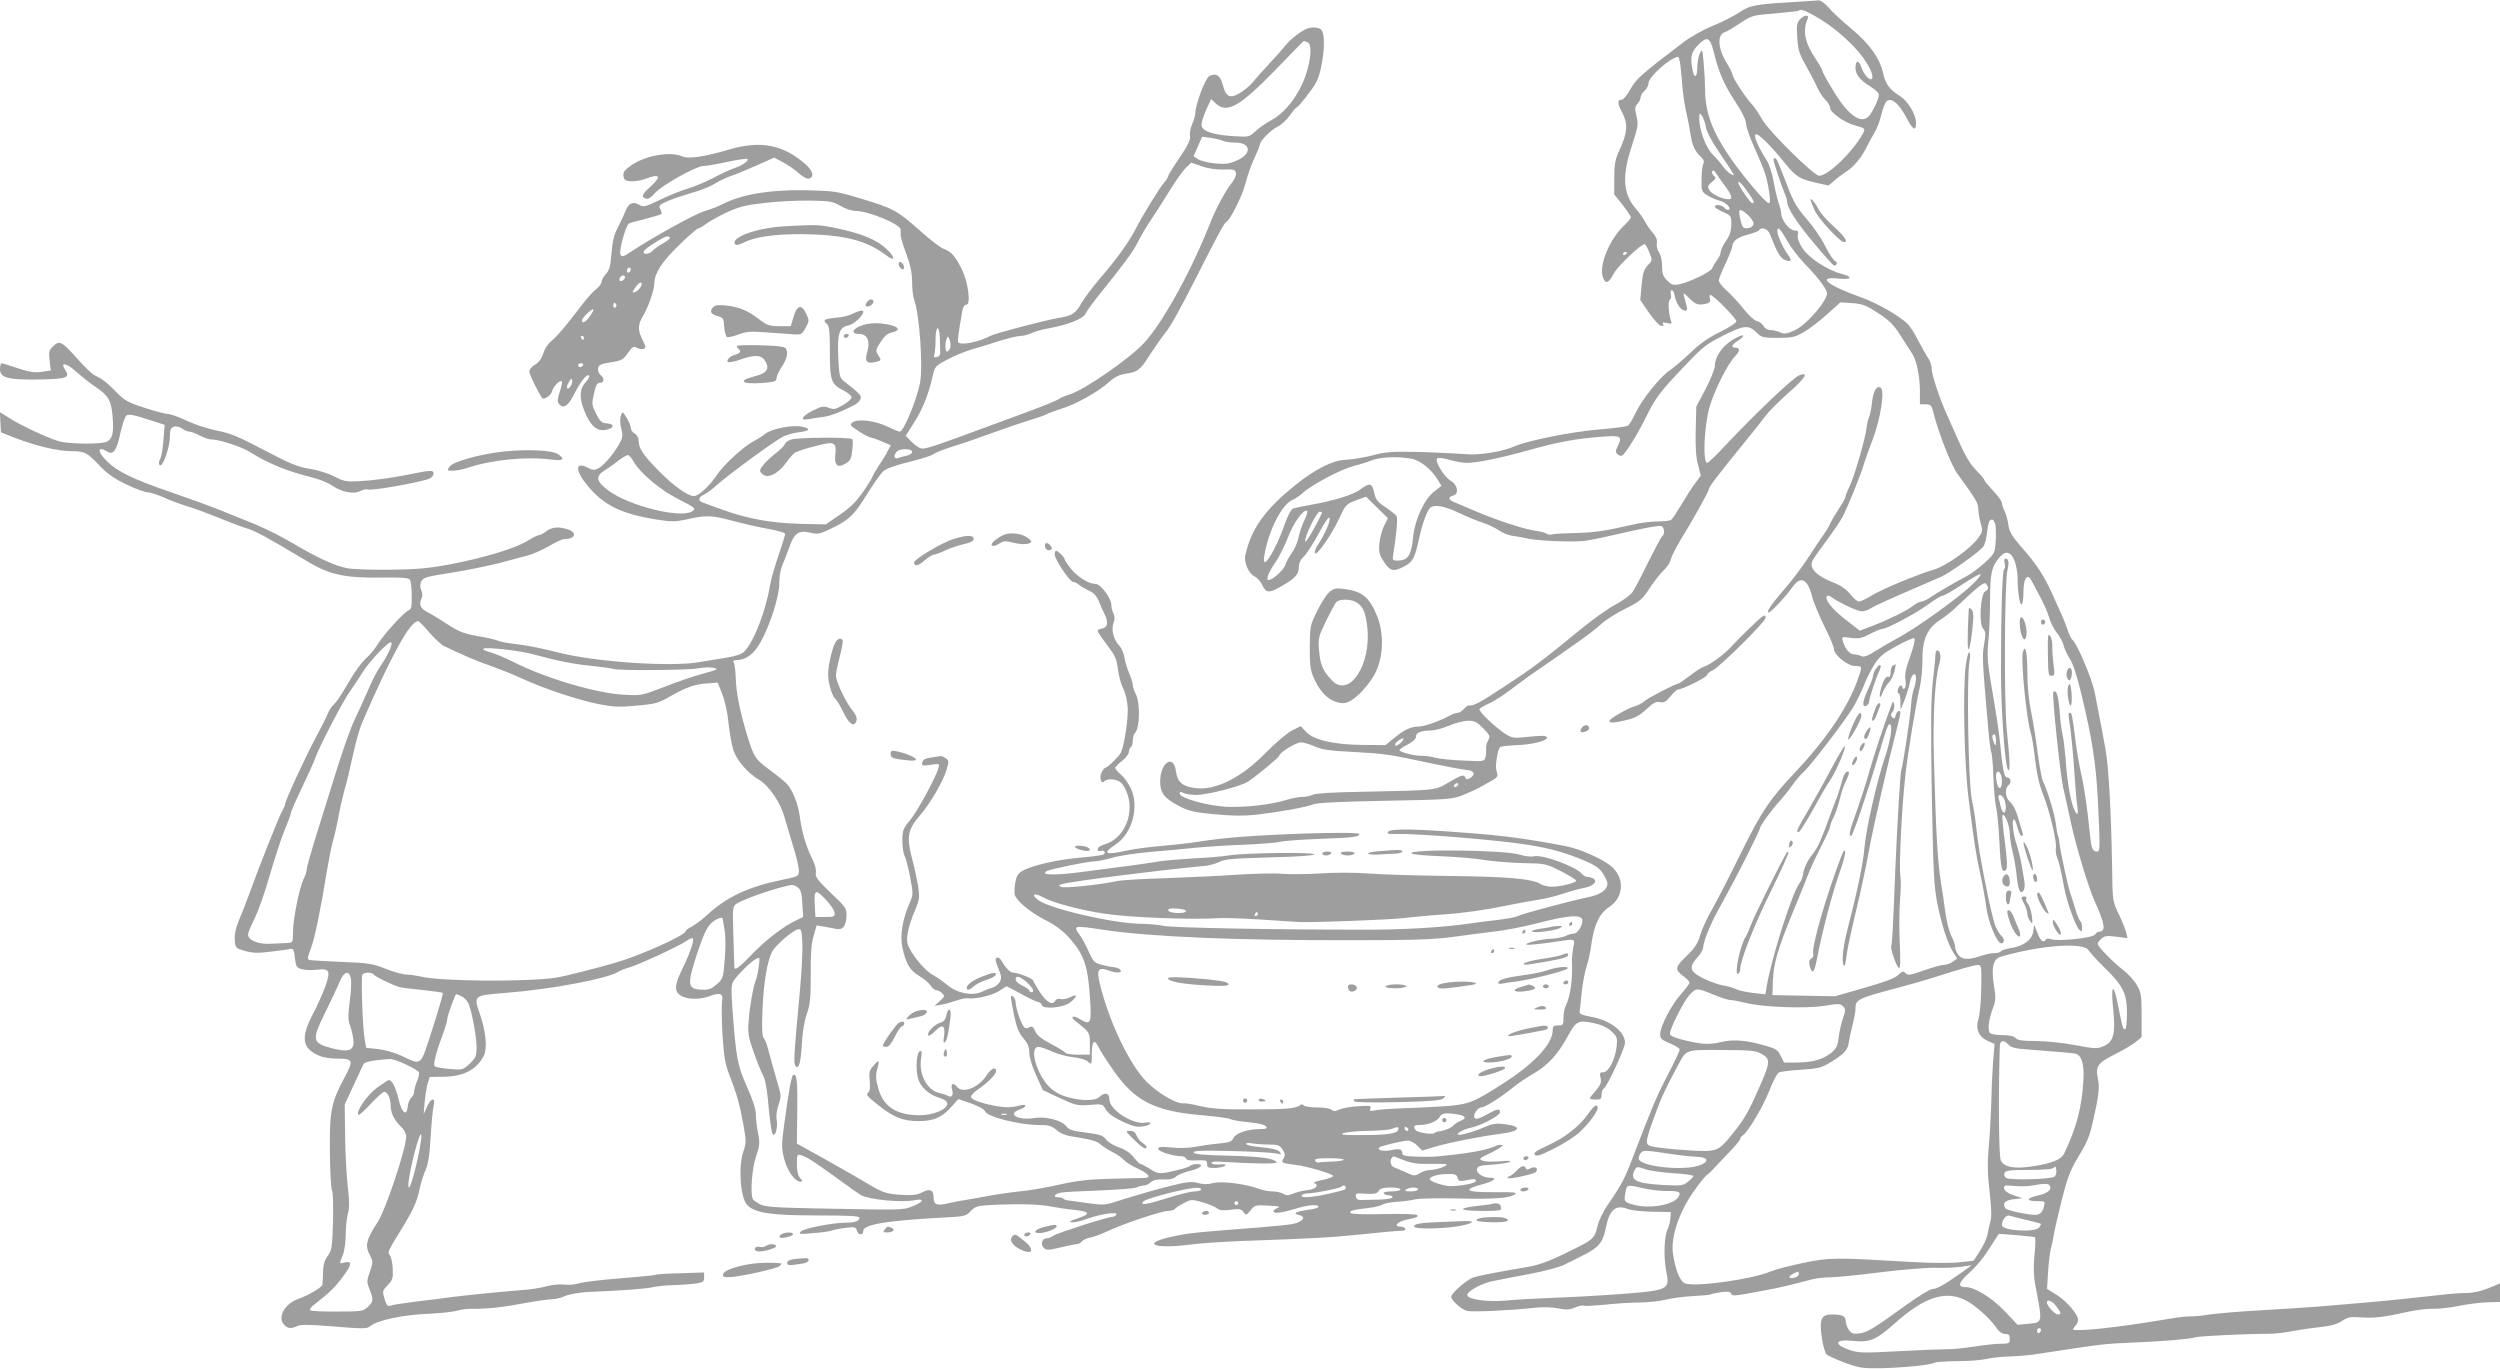 <?xml version="1.0" standalone="no"?>
<!DOCTYPE svg PUBLIC "-//W3C//DTD SVG 20010904//EN"
 "http://www.w3.org/TR/2001/REC-SVG-20010904/DTD/svg10.dtd">
<svg version="1.0" xmlns="http://www.w3.org/2000/svg"
 width="1280pt" height="701pt" viewBox="0 0 1280 701"
 preserveAspectRatio="xMidYMid meet">
<g transform="translate(0,701) scale(0.1,-0.1)"
fill="#9e9e9e" stroke="none">
<path d="M9235 7003 c-253 -15 -271 -18 -329 -56 -30 -20 -93 -52 -139 -70
-50 -21 -115 -57 -158 -91 -201 -153 -231 -179 -261 -232 -16 -30 -36 -54 -43
-54 -26 0 -25 -18 1 -67 30 -58 27 -102 -14 -191 -22 -47 -27 -71 -27 -142 l0
-86 43 -53 c23 -30 42 -58 42 -63 0 -6 -14 -23 -32 -40 -77 -71 -133 -207
-111 -268 13 -37 29 -31 56 20 20 38 137 149 158 150 4 0 14 -19 23 -41 17
-41 17 -42 -8 -68 -19 -21 -26 -41 -31 -101 l-7 -76 44 -64 c25 -36 53 -67 62
-68 13 -3 16 0 11 8 -6 10 -1 11 20 6 21 -5 26 -4 22 7 -14 36 -18 105 -8 112
7 4 9 15 6 25 -3 10 -2 21 3 24 6 3 13 -9 16 -27 8 -41 32 -77 53 -77 15 0 15
1 -4 70 -6 24 -5 24 26 -7 33 -33 48 -38 89 -27 17 5 21 11 17 25 -4 11 -2 19
2 19 15 0 133 -120 133 -135 0 -8 -37 -32 -84 -55 -58 -28 -105 -61 -152 -107
-38 -36 -85 -76 -105 -89 -49 -33 -143 -150 -174 -217 -15 -31 -32 -61 -39
-66 -6 -5 -74 -14 -151 -20 -136 -11 -365 -57 -430 -86 -62 -28 -189 -48 -256
-40 -35 3 -138 8 -229 11 -144 3 -175 1 -245 -18 -44 -11 -105 -21 -135 -22
-66 -2 -157 -48 -261 -132 -154 -125 -222 -221 -253 -356 -8 -37 17 -95 47
-109 13 -6 32 -26 40 -45 20 -41 34 -42 95 -7 71 40 92 62 92 98 0 21 9 40 25
55 14 13 49 67 77 119 33 61 53 90 56 78 4 -17 -27 -87 -62 -139 -10 -15 -16
-33 -14 -40 7 -19 84 91 123 174 34 74 37 77 87 96 l52 19 56 -55 56 -55 -20
-40 c-11 -22 -21 -63 -24 -91 -3 -43 1 -58 24 -93 32 -48 48 -52 102 -24 45
23 56 43 77 141 18 82 43 151 60 162 22 16 74 6 145 -28 41 -20 96 -42 121
-50 25 -8 62 -25 81 -38 19 -13 50 -26 69 -29 19 -2 59 -10 89 -16 52 -10 210
-17 275 -11 17 1 80 13 140 27 177 41 249 54 262 49 15 -6 17 -42 4 -51 -5 -3
-37 -63 -72 -133 -34 -70 -70 -139 -81 -154 -10 -15 -49 -43 -86 -63 -37 -19
-115 -75 -174 -123 -201 -165 -253 -204 -397 -298 -126 -83 -156 -99 -182 -96
-4 1 -15 -8 -24 -18 -10 -11 -24 -20 -32 -20 -7 0 -21 -4 -31 -9 -58 -32 -139
-61 -169 -61 -40 0 -75 -17 -129 -62 l-40 -33 -114 1 c-149 1 -253 25 -292 66
l-28 30 -43 -21 c-24 -12 -84 -62 -133 -112 -127 -131 -261 -198 -365 -184
-66 9 -91 31 -98 86 -12 91 -81 46 -81 -54 0 -57 22 -85 97 -124 50 -26 76
-32 183 -42 89 -9 151 -9 215 -2 118 14 252 38 290 53 20 8 144 14 370 18 322
6 343 8 395 29 30 12 66 29 80 36 14 8 42 24 63 35 32 18 38 25 32 43 -8 25
-8 38 1 90 3 20 11 40 16 43 5 3 44 7 86 9 82 3 160 24 152 40 -5 10 -28 10
-120 0 -47 -5 -61 -3 -92 17 -51 33 -140 117 -133 128 3 5 26 18 50 29 25 11
73 42 107 68 35 26 76 57 93 69 277 191 320 222 372 268 24 22 81 58 126 80
74 37 86 47 124 106 24 36 56 76 71 90 16 14 32 38 36 55 4 16 27 61 50 100
67 108 146 251 146 262 0 11 51 77 177 232 46 56 96 119 112 141 16 22 68 74
115 116 89 77 110 112 59 93 -30 -10 -224 -195 -371 -351 -50 -54 -95 -98
-101 -98 -23 0 -17 178 10 279 23 85 91 222 131 265 28 29 29 46 2 46 -23 0
-16 18 15 36 17 10 28 21 25 26 -3 4 -27 -6 -55 -23 -52 -33 -89 -87 -89 -133
0 -14 -21 -67 -47 -117 l-48 -91 -3 -121 c-2 -85 1 -139 12 -177 l14 -55 -29
-40 c-17 -22 -48 -71 -71 -110 -23 -38 -46 -73 -52 -77 -6 -4 -38 -8 -71 -8
-33 0 -89 -7 -125 -16 -144 -33 -199 -41 -295 -43 -55 -1 -108 -4 -118 -7 -10
-3 -23 -1 -30 4 -7 5 -33 12 -59 15 -56 8 -203 56 -313 104 -44 19 -90 38
-102 43 -29 12 -29 26 -2 33 31 8 22 56 -14 76 -33 19 -82 100 -69 113 6 6 31
3 63 -6 29 -9 69 -16 88 -16 53 0 175 25 318 65 143 41 248 60 375 69 96 8
106 2 81 -48 -12 -24 -13 -31 -1 -42 7 -7 18 -10 24 -6 18 11 83 117 126 205
46 93 69 123 200 260 86 91 107 107 193 150 106 53 128 55 171 12 22 -22 33
-25 106 -25 71 0 87 3 134 30 29 17 83 58 120 92 l67 60 61 -4 c52 -4 71 -11
132 -51 57 -37 80 -60 114 -114 24 -37 51 -79 60 -93 23 -34 40 -116 40 -195
l0 -65 29 0 c26 0 31 -5 40 -42 24 -99 90 -268 122 -312 99 -137 108 -152 108
-185 1 -18 6 -51 13 -72 10 -36 9 -42 -14 -74 -37 -53 -164 -143 -225 -161
-86 -25 -266 -100 -320 -133 -27 -17 -57 -31 -65 -31 -8 0 -29 17 -45 38 -20
25 -49 45 -80 57 -91 34 -133 77 -113 114 5 11 36 55 68 98 32 43 70 98 84
123 24 43 99 227 113 280 4 14 24 70 45 125 39 104 61 247 39 260 -20 13 -38
-17 -44 -73 -3 -31 -10 -66 -15 -77 -5 -11 -11 -36 -13 -55 -6 -55 -65 -257
-87 -300 -11 -22 -20 -44 -20 -50 0 -7 -15 -35 -34 -63 -19 -29 -39 -63 -45
-77 -6 -14 -19 -36 -29 -50 -11 -14 -45 -65 -77 -115 -32 -49 -84 -119 -115
-155 -75 -87 -105 -128 -97 -136 7 -7 85 75 126 132 41 58 77 39 99 -51 7 -27
35 -95 62 -150 28 -55 50 -108 50 -118 0 -30 70 -87 108 -87 38 0 38 -1 13
-71 -49 -139 -162 -306 -316 -469 -135 -143 -173 -199 -282 -419 -58 -119
-126 -250 -150 -292 -24 -42 -51 -101 -59 -130 -12 -41 -29 -66 -70 -105 -59
-57 -60 -68 -14 -103 17 -12 30 -26 30 -32 0 -6 -20 -33 -45 -61 -48 -54 -105
-163 -105 -204 0 -21 8 -29 50 -46 28 -11 50 -26 50 -32 0 -7 -28 -66 -62
-131 -56 -108 -83 -173 -168 -395 -50 -133 -64 -160 -137 -267 -25 -35 -47
-82 -54 -111 -12 -56 -23 -68 -94 -104 -138 -70 -196 -93 -260 -104 -158 -27
-252 -45 -280 -54 -34 -11 -115 -81 -115 -100 0 -18 56 -67 82 -72 39 -6 215
2 354 17 35 4 83 2 112 -4 41 -8 58 -8 87 5 20 8 40 12 45 9 4 -3 52 0 107 5
54 6 134 11 178 11 44 1 105 7 135 15 30 8 92 15 136 18 45 2 86 6 90 8 5 3
30 8 55 12 35 5 48 3 52 -7 6 -15 11 -14 182 18 66 12 136 29 230 54 22 6 64
11 93 11 28 0 145 11 260 26 114 14 241 24 282 23 41 -2 100 1 130 5 l55 8
-54 -39 c-83 -59 -124 -83 -147 -83 -12 0 -73 -37 -135 -82 -164 -119 -198
-140 -239 -145 -31 -4 -40 -1 -54 18 -9 13 -16 33 -16 45 0 26 -17 34 -71 34
-55 0 -65 -25 -51 -121 6 -40 17 -77 24 -84 7 -6 49 -25 93 -42 74 -27 89 -30
195 -28 114 3 249 17 268 29 5 3 56 6 113 7 57 0 124 5 149 11 25 6 79 12 120
13 41 1 109 7 150 14 327 50 333 51 480 57 154 6 302 19 320 27 13 6 263 18
380 18 25 0 79 6 120 14 41 8 106 17 145 21 48 5 81 14 105 30 31 21 45 23
100 19 64 -5 117 1 245 30 39 8 93 15 120 14 28 -1 86 5 130 14 44 9 110 18
148 19 l67 2 0 47 0 48 -60 -25 c-34 -14 -80 -24 -107 -24 -27 0 -88 -4 -138
-10 -49 -5 -133 -15 -185 -20 -52 -6 -151 -15 -220 -21 -69 -6 -170 -14 -225
-19 -55 -4 -188 -13 -295 -19 -107 -6 -222 -16 -256 -21 -33 -6 -78 -10 -99
-10 -21 0 -64 -4 -94 -10 -206 -35 -401 -60 -477 -60 -35 0 -36 1 -21 18 10
10 17 25 17 34 0 27 -56 94 -108 127 l-51 32 5 87 c3 48 10 101 14 117 5 17
11 48 15 70 3 22 22 103 41 180 27 108 45 156 78 210 54 90 64 114 82 194 30
132 35 173 25 220 -13 62 -1 79 91 125 40 20 87 48 103 61 l30 25 0 112 c0
101 -3 118 -24 154 -13 23 -45 58 -71 78 -52 40 -130 120 -130 134 0 5 9 17
19 26 16 15 30 16 77 10 l57 -7 -7 29 c-4 16 -21 58 -38 94 -31 64 -32 67 -34
240 -5 291 -18 517 -34 605 -7 41 -28 151 -54 285 -14 74 -94 261 -116 275 -5
3 -16 27 -25 53 -20 56 -23 61 -74 174 -46 102 -83 159 -164 250 -47 54 -60
77 -64 110 -3 24 -12 55 -19 70 -8 15 -14 34 -14 42 0 9 -20 37 -45 63 -24 26
-45 51 -45 55 0 5 -19 27 -43 51 -29 30 -56 75 -86 143 -24 54 -52 117 -62
139 -38 83 -79 208 -79 237 0 16 -8 42 -19 56 -10 15 -32 55 -50 89 -17 34
-41 72 -53 84 -48 45 -156 107 -243 138 -168 60 -224 106 -116 95 72 -8 83 8
19 24 -72 19 -168 82 -200 132 -19 30 -27 53 -23 68 4 18 1 22 -17 22 -26 0
-68 54 -68 86 0 10 -7 37 -15 60 -7 23 -19 72 -25 110 -7 38 -22 85 -35 104
-43 68 -67 122 -57 132 10 10 77 -55 153 -150 54 -66 72 -78 154 -97 l67 -15
32 27 c18 16 44 35 57 43 39 25 76 68 102 119 13 26 33 64 45 83 12 19 28 61
35 93 7 32 20 63 29 69 25 15 60 -14 97 -83 36 -68 51 -77 51 -29 0 42 -42
111 -83 137 -51 31 -74 62 -85 114 -16 76 -67 150 -162 229 -47 39 -100 88
-118 110 -19 21 -41 37 -50 36 -9 -1 -44 -3 -77 -5z m41 -66 c117 -62 234
-168 288 -260 32 -54 30 -93 -4 -62 -11 10 -24 33 -30 51 -13 39 -30 36 -30
-4 1 -34 23 -63 78 -96 23 -14 42 -33 42 -41 0 -19 -30 -85 -49 -107 -39 -48
-108 0 -183 125 -32 52 -58 100 -58 105 0 6 -15 33 -34 61 -55 81 -68 143 -41
204 10 24 -17 22 -40 -3 -15 -16 -17 -32 -13 -94 4 -64 11 -84 45 -143 21 -37
47 -87 57 -110 10 -23 29 -52 42 -64 13 -12 24 -31 24 -41 0 -23 72 -75 124
-89 56 -15 58 -17 44 -43 -53 -95 -178 -216 -224 -216 -26 0 -256 226 -290
286 -17 30 -42 67 -56 82 -33 35 -98 136 -98 151 0 6 -12 30 -26 53 -48 76
-54 150 -14 163 11 3 47 24 80 47 59 39 64 40 177 49 65 6 119 12 122 14 8 9
26 4 67 -18z m-502 -192 c26 -106 53 -168 111 -256 35 -53 55 -95 55 -113 0
-16 20 -72 44 -125 51 -114 62 -147 74 -223 6 -41 6 -58 -2 -58 -16 0 -143
151 -205 244 -86 127 -121 225 -121 340 0 29 -3 88 -7 131 -6 71 -7 75 -19 54
-7 -13 -13 -45 -14 -71 0 -54 -14 -64 -24 -17 -13 65 -7 92 26 126 48 50 63
44 82 -32z m-170 -72 c3 -27 8 -79 11 -118 4 -38 12 -95 20 -125 7 -30 16 -77
20 -105 8 -57 24 -92 54 -119 14 -13 18 -23 12 -35 -5 -9 -9 -44 -9 -79 -1
-60 0 -64 31 -83 18 -11 44 -22 59 -26 31 -6 64 -38 50 -47 -5 -3 -15 1 -22 9
-13 16 -50 21 -50 7 0 -5 19 -17 43 -28 41 -18 42 -21 41 -64 0 -32 -8 -57
-27 -84 -15 -21 -27 -47 -27 -56 0 -10 -8 -28 -18 -41 -10 -13 -22 -32 -25
-42 -7 -19 -117 -72 -171 -83 -29 -5 -39 -2 -60 20 -21 20 -26 35 -26 73 0 28
-7 58 -16 71 -9 13 -14 34 -11 48 3 16 -4 32 -19 50 -13 14 -31 39 -40 57 -10
18 -31 49 -49 69 -66 78 -71 166 -20 321 32 98 34 110 24 152 -10 39 -9 48 5
64 9 9 16 24 16 33 0 8 9 23 20 33 11 10 20 27 20 38 0 33 111 132 152 136 3
1 9 -20 12 -46z m130 -312 c3 -24 30 -75 69 -132 86 -128 84 -123 59 -110 -12
6 -29 23 -39 37 -10 15 -34 43 -54 63 -37 37 -69 127 -69 188 1 26 2 26 14 10
7 -9 16 -35 20 -56z m92 -295 c43 -57 48 -76 23 -76 -32 0 -87 27 -98 48 -9
17 -7 24 14 40 21 17 23 21 10 32 -8 7 -12 17 -8 23 4 7 10 4 17 -7 6 -10 25
-37 42 -60z m124 -41 c32 -46 35 -55 21 -55 -9 0 -71 91 -71 104 0 14 20 -6
50 -49z m28 -160 c-2 -13 -12 -21 -29 -23 -23 -3 -28 2 -37 39 -6 24 -9 46 -6
51 9 15 75 -46 72 -67z m83 -52 c38 -97 55 -126 78 -134 34 -13 38 -3 13 30
-23 32 -52 96 -52 117 0 28 16 13 50 -48 19 -34 58 -85 85 -113 64 -65 110
-124 119 -151 10 -34 -99 -163 -163 -194 -43 -20 -55 -21 -76 -12 -14 7 -37
12 -50 12 -14 0 -29 8 -35 20 -6 11 -21 23 -35 26 -13 3 -42 30 -65 59 -22 28
-60 70 -85 93 -25 22 -45 47 -45 56 0 8 16 47 35 87 19 41 35 81 35 90 0 25
30 46 83 59 26 7 50 16 53 21 12 19 45 8 55 -18z m-731 -97 c0 -3 -4 -8 -10
-11 -5 -3 -10 -1 -10 4 0 6 5 11 10 11 6 0 10 -2 10 -4z m-1102 -1055 c46 -9
102 -55 135 -110 l17 -29 -35 -27 c-51 -38 -100 -143 -109 -229 -10 -100 -26
-126 -80 -126 -28 0 -28 1 -21 43 14 84 22 172 16 184 -3 6 -28 26 -56 45 -42
28 -52 40 -59 76 -11 49 -24 52 -71 16 -36 -27 -132 -57 -255 -79 -41 -7 -82
-16 -91 -19 -8 -4 -26 -37 -39 -74 -50 -145 -122 -257 -107 -169 20 125 87
260 142 286 17 7 41 24 55 37 44 41 193 120 260 138 36 9 74 21 85 26 45 20
140 25 213 11z m-548 -311 c-11 -22 -25 -61 -31 -89 -5 -27 -21 -63 -34 -81
-14 -18 -29 -47 -35 -64 -8 -25 -65 -76 -85 -76 -15 0 -1 38 33 88 22 31 51
91 67 132 27 72 79 145 97 134 4 -3 -1 -23 -12 -44z m88 33 c-30 -66 -82 -155
-85 -146 -7 20 58 153 74 153 8 0 13 -3 11 -7z m3448 -58 c3 -14 4 -53 2 -87
-4 -59 -6 -63 -57 -110 -29 -27 -72 -58 -95 -70 -48 -24 -149 -83 -188 -110
-15 -10 -34 -18 -41 -18 -8 0 -26 -9 -41 -21 -33 -26 -129 -73 -213 -105 l-61
-23 -77 60 c-69 54 -105 102 -90 118 3 3 14 0 23 -7 41 -29 133 -72 154 -72
13 0 32 6 43 14 19 12 106 52 260 118 39 17 85 37 104 45 38 16 189 123 213
151 9 9 18 41 21 70 3 29 9 57 12 62 11 18 24 11 31 -15z m98 -185 c9 -22 16
-62 16 -89 0 -70 11 -141 21 -135 5 3 9 31 9 63 0 69 20 98 41 59 7 -13 27
-50 44 -83 18 -33 39 -80 46 -105 7 -25 25 -61 40 -80 15 -19 31 -48 35 -65 3
-16 18 -47 31 -67 16 -24 37 -88 58 -175 58 -240 76 -360 86 -548 12 -253 12
-265 -5 -265 -23 0 -29 18 -37 100 -11 118 -29 239 -46 310 -8 36 -19 101 -25
145 -17 138 -20 155 -29 155 -11 0 -11 2 2 -85 5 -38 14 -133 19 -210 5 -77
12 -160 16 -185 4 -29 3 -42 -4 -35 -24 25 -47 138 -57 290 -4 44 -10 96 -15
115 -5 19 -12 74 -15 123 -7 79 -17 109 -32 94 -8 -8 35 -422 51 -492 8 -33
26 -116 41 -185 26 -119 90 -330 120 -395 53 -116 58 -155 22 -155 -6 0 -15
-7 -21 -15 -13 -18 -189 -36 -223 -24 -13 5 -25 4 -28 -1 -12 -20 -27 -9 -43
33 l-17 42 -5 -35 c-6 -42 -50 -75 -115 -84 -24 -4 -47 -11 -50 -17 -4 -5 -19
-9 -34 -9 -16 0 -48 -7 -71 -15 -61 -21 -96 -19 -114 7 -9 12 -16 31 -16 41 0
10 -9 35 -19 55 -11 21 -25 76 -31 122 -6 47 -16 114 -22 150 -17 105 -26 251
-36 620 -7 224 4 422 27 500 11 36 6 70 -10 70 -5 0 -9 -8 -9 -17 0 -10 -6
-74 -14 -143 -10 -96 -11 -229 -5 -580 7 -394 11 -468 28 -555 22 -110 52
-203 82 -252 l20 -31 -23 -16 c-12 -9 -32 -16 -45 -16 -12 0 -58 -13 -102 -28
-69 -25 -82 -27 -94 -15 -12 13 -18 11 -38 -9 -17 -16 -69 -36 -174 -66 l-150
-43 -160 3 -160 3 2 67 c3 94 23 164 104 361 39 95 77 188 84 208 8 20 34 76
59 125 25 48 46 94 46 101 0 8 8 30 19 51 10 20 24 62 31 92 7 30 21 72 32 93
11 22 17 41 14 44 -11 11 -26 -10 -36 -50 -6 -23 -17 -58 -24 -77 -8 -19 -24
-61 -35 -92 -49 -136 -65 -171 -97 -210 -19 -24 -36 -60 -40 -83 -3 -22 -12
-47 -19 -55 -36 -41 -146 -386 -170 -533 l-6 -38 -62 7 c-34 4 -73 12 -87 19
-14 7 -43 16 -65 19 -48 9 -122 41 -147 63 -25 23 -23 40 12 80 17 18 30 41
30 51 1 28 34 113 69 177 81 148 107 197 162 307 33 65 59 121 59 125 1 14 60
97 99 138 20 22 51 60 68 85 17 25 44 56 60 70 36 33 206 255 251 328 18 32
42 80 53 107 10 28 33 75 51 105 29 47 45 62 118 102 46 26 88 44 92 40 5 -5
-5 -46 -22 -93 -22 -61 -29 -94 -24 -120 3 -22 1 -40 -5 -44 -6 -3 -11 -1 -11
4 0 19 -17 12 -23 -9 -3 -11 -1 -20 4 -20 5 0 9 -19 9 -42 l1 -43 20 50 c11
28 23 68 27 89 8 45 32 62 32 22 0 -13 -5 -37 -11 -53 -6 -15 -12 -50 -14 -78
-3 -58 -43 -323 -50 -335 -5 -8 -21 -278 -30 -490 -13 -324 -17 -405 -22 -412
-6 -11 26 -106 39 -114 8 -5 9 32 5 122 -4 71 -3 172 1 224 5 52 5 109 2 125
-8 42 6 343 25 510 14 128 50 345 77 470 6 28 11 86 11 130 -1 101 25 158 89
200 24 15 59 43 78 61 123 117 151 138 160 124 13 -21 12 -28 -6 -38 -24 -13
-33 -166 -11 -190 14 -16 15 -27 6 -79 -11 -61 -10 -81 21 -436 5 -59 12 -112
15 -118 4 -6 9 -62 11 -126 2 -63 9 -134 14 -156 6 -23 13 -101 17 -174 6
-136 13 -167 33 -147 9 9 7 46 -5 143 -10 73 -15 135 -12 138 11 10 37 -56 37
-93 0 -20 6 -62 14 -93 8 -31 17 -85 21 -121 7 -77 19 -103 35 -80 6 8 8 29 5
45 -2 17 -9 55 -14 85 -5 30 -16 75 -24 100 -19 55 -28 128 -17 135 4 3 13
-15 19 -40 6 -25 16 -45 22 -45 7 0 8 7 4 18 -3 9 -14 44 -23 77 -10 36 -26
67 -39 78 -26 21 -31 68 -9 87 17 13 11 40 -9 40 -13 0 -22 42 -34 170 -8 76
-17 135 -51 335 -14 86 -16 128 -10 190 5 44 9 139 9 212 1 138 7 167 44 214
33 42 61 38 81 -11z m-211 -118 c-67 -68 -302 -236 -396 -284 -23 -12 -69 -39
-101 -59 -45 -29 -64 -35 -77 -28 -10 5 -27 9 -38 9 -21 0 -44 28 -56 68 -6
22 -5 23 42 16 40 -5 56 -2 97 20 27 14 55 26 63 26 24 0 176 81 236 126 33
24 65 44 73 44 8 0 51 25 97 55 45 30 88 55 95 55 8 0 -8 -22 -35 -48z m-2509
-741 c35 -36 37 -41 25 -62 -7 -13 -12 -32 -10 -43 1 -10 0 -29 -3 -42 -6 -23
-7 -23 -114 -18 -59 2 -123 9 -142 14 -19 6 -50 10 -68 10 -47 0 -123 21 -116
31 3 5 23 18 45 29 24 13 39 27 39 39 0 21 25 30 80 31 19 1 60 12 90 25 30
13 73 24 95 25 35 0 47 -6 79 -39z m2625 -63 c0 -28 -2 -30 -9 -13 -12 28 -12
45 0 45 6 0 10 -15 9 -32z m-3046 -10 c-13 -12 -26 -19 -29 -15 -4 4 1 14 12
22 29 22 41 18 17 -7z m-443 -19 c36 -17 76 -23 200 -29 160 -9 172 -10 405
-60 77 -16 156 -31 175 -32 39 -3 47 -24 16 -42 -14 -8 -20 -8 -23 2 -7 19
-19 15 -86 -24 -71 -42 -58 -40 -448 -48 -137 -2 -235 -8 -247 -15 -11 -6 -36
-11 -54 -11 -18 0 -55 -7 -83 -16 -76 -23 -200 -38 -295 -35 -98 2 -250 44
-250 68 0 10 4 11 19 3 11 -5 41 -10 66 -10 56 0 225 43 263 67 42 27 162 126
162 134 0 15 86 68 110 68 14 0 45 -9 70 -20z m3514 -145 c9 -23 7 -62 -3 -68
-10 -6 -21 26 -21 62 0 25 15 30 24 6z m-2779 -54 c-3 -5 -11 -10 -16 -10 -6
0 -7 5 -4 10 3 6 11 10 16 10 6 0 7 -4 4 -10z m2795 -69 c13 -25 13 -71 0 -71
-5 0 -12 12 -16 28 -3 15 -8 35 -11 45 -6 23 14 22 27 -2z m434 -777 c6 -10
43 -51 82 -89 96 -94 114 -132 114 -235 0 -45 -4 -80 -10 -80 -11 0 -12 6 -38
134 -23 111 -35 90 -22 -37 12 -120 1 -162 -49 -183 -33 -15 -45 -14 -146 5
-63 12 -149 21 -201 21 -69 0 -95 4 -104 15 -8 10 -31 15 -64 15 -28 0 -57 4
-65 9 -16 11 -11 66 13 130 15 38 15 54 5 115 -15 93 -4 137 36 148 203 59
426 75 449 32z m-550 -191 c-1 -65 -7 -136 -14 -158 -17 -53 1 -94 48 -115
l34 -15 -8 -100 c-4 -55 -8 -149 -9 -210 -2 -60 -7 -159 -13 -220 -7 -85 -6
-137 5 -229 9 -81 11 -128 4 -150 -5 -17 -12 -47 -15 -66 -3 -19 -21 -58 -39
-85 l-32 -50 -75 -8 c-43 -5 -149 -4 -250 2 -387 23 -412 23 -547 -5 -68 -14
-144 -34 -168 -44 -94 -40 -385 -81 -438 -61 -26 10 -52 77 -62 158 -10 79 31
203 102 306 31 45 64 86 72 91 8 5 24 20 35 33 12 13 47 50 79 83 31 32 57 63
57 69 0 5 6 14 13 18 27 17 107 152 137 231 17 45 39 86 48 91 9 4 60 11 112
14 75 4 104 10 135 28 81 47 104 69 110 107 3 21 12 63 20 94 8 32 15 68 15
81 0 50 6 54 230 113 52 14 129 36 170 49 129 42 204 63 225 64 20 1 21 -4 19
-116z m-1362 -39 c32 -13 66 -24 77 -24 11 0 45 -7 76 -14 86 -23 308 -31 404
-16 72 12 83 12 97 -2 14 -14 14 -20 0 -62 -9 -25 -19 -70 -22 -99 -5 -41 -13
-57 -36 -76 -44 -35 -94 -50 -174 -51 l-70 0 -17 34 c-13 29 -25 37 -74 51
-99 29 -166 35 -230 20 -63 -15 -103 -13 -200 12 -40 10 -63 21 -63 30 0 28
72 169 102 201 35 35 35 35 130 -4z m1502 -253 c12 -14 37 -20 94 -24 195 -15
228 -18 248 -22 32 -7 46 -53 41 -137 -8 -139 -36 -244 -99 -375 -15 -30 -59
-48 -155 -64 -99 -15 -152 -6 -169 30 -10 20 -13 323 -5 584 1 32 20 35 45 8z
m-1263 -48 c44 -25 43 -42 -10 -163 -59 -134 -77 -166 -138 -242 -63 -79 -78
-89 -141 -91 -69 -1 -253 15 -281 25 -29 10 -27 25 22 158 32 89 53 135 119
257 44 81 34 78 225 77 151 -1 175 -3 204 -21z m-441 -515 c36 -5 85 -10 109
-11 56 -2 64 -23 17 -42 -79 -33 -316 -8 -316 34 0 9 6 23 13 30 12 13 25 12
177 -11z m-13 -95 c57 -3 103 -10 103 -14 0 -4 -12 -17 -27 -29 -26 -21 -36
-22 -129 -17 -139 8 -172 25 -144 77 10 18 13 18 52 4 23 -8 88 -17 145 -21z
m1953 -17 c-14 -14 -229 -20 -249 -7 -8 5 -11 16 -8 25 5 13 26 16 126 16 85
0 122 4 128 13 5 8 9 5 11 -12 2 -13 -1 -28 -8 -35z m-26 -45 c14 -21 -9 -41
-60 -52 -61 -14 -62 -29 -2 -29 39 0 40 -1 33 -27 -7 -30 -21 -43 -45 -43 -41
0 -145 23 -152 33 -17 26 -3 42 42 47 l45 5 -45 15 c-29 10 -46 22 -48 34 -4
17 1 19 49 14 30 -3 72 -2 94 2 57 11 83 11 89 1z m-2079 -15 c33 -8 86 -14
118 -14 64 1 76 -5 61 -30 -27 -43 -151 -63 -235 -39 -46 14 -46 15 -34 75 6
26 11 26 90 8z m-78 -107 c15 -6 71 -12 123 -13 l95 -2 -3 -35 c-2 -18 -8 -42
-13 -51 -18 -33 -22 -138 -9 -210 21 -107 24 -105 -296 -128 -71 -5 -199 -12
-284 -15 -85 -3 -193 -9 -240 -14 -91 -8 -190 5 -197 26 -6 18 65 59 122 72
28 6 113 23 190 37 80 15 159 36 185 49 25 13 67 34 94 47 78 38 103 66 117
137 19 99 51 126 116 100z m2038 -55 c39 -9 72 -18 74 -20 2 -2 -2 -10 -9 -19
-22 -27 -190 -16 -190 12 0 27 21 54 38 49 9 -3 49 -13 87 -22z m43 -88 c5 -6
4 -35 -3 -111 -4 -39 -2 -94 4 -125 40 -211 42 -200 -38 -208 l-51 -5 -67 71
c-68 70 -152 122 -200 122 -41 0 -36 22 15 69 48 43 83 87 134 170 l22 34 90
-7 c50 -4 92 -9 94 -10z m-1208 -190 c0 -7 -11 -16 -25 -18 -42 -9 -22 20 23
31 1 1 2 -5 2 -13z m855 -134 c45 -23 120 -89 151 -133 18 -27 34 -39 50 -39
19 0 24 -5 24 -25 0 -23 -4 -25 -47 -25 -27 0 -88 -7 -138 -15 -49 -7 -110
-14 -135 -13 -25 0 -136 -4 -247 -10 -179 -10 -208 -9 -250 5 -87 29 -80 58
12 48 88 -10 120 4 217 90 151 135 259 170 363 117z m464 -31 c25 -34 26 -41
7 -41 -15 0 -56 45 -56 61 0 20 30 7 49 -20z m-79 -120 c0 -6 -4 -13 -10 -16
-5 -3 -10 1 -10 9 0 9 5 16 10 16 6 0 10 -4 10 -9z"/>
<path d="M10264 4126 c3 -14 2 -27 -3 -30 -9 -6 -16 -215 -16 -526 0 -194 20
-473 35 -499 13 -23 12 36 -5 199 -15 147 -12 755 3 820 10 38 6 60 -10 60 -6
0 -8 -10 -4 -24z"/>
<path d="M10079 3875 c-6 -130 -6 -196 1 -189 5 5 13 50 18 99 8 72 7 93 -4
105 -12 12 -14 10 -15 -15z"/>
<path d="M10341 3818 c2 -70 30 -113 35 -53 2 34 -14 85 -27 85 -5 0 -9 -15
-8 -32z"/>
<path d="M10450 3825 c0 -9 5 -15 11 -13 6 2 11 8 11 13 0 5 -5 11 -11 13 -6
2 -11 -4 -11 -13z"/>
<path d="M10485 3673 c2 -124 2 -123 21 -123 14 0 15 8 8 58 -4 31 -7 73 -6
92 1 20 -4 44 -11 54 -11 15 -13 2 -12 -81z"/>
<path d="M10357 3670 c-11 -44 19 -346 41 -415 6 -16 15 -77 22 -135 8 -71 21
-129 41 -179 34 -85 72 -247 65 -274 -2 -11 0 -31 6 -46 11 -26 18 -57 37
-157 13 -71 57 -194 76 -213 13 -14 15 -13 15 11 0 15 -4 29 -9 32 -5 4 -17
32 -26 64 -9 31 -21 68 -26 82 -11 31 -51 216 -54 250 -1 14 -4 32 -8 40 -3 8
-8 36 -11 61 -5 47 -46 182 -66 218 -6 12 -17 74 -26 138 -8 65 -23 162 -34
215 -13 62 -20 137 -20 207 0 102 -11 148 -23 101z"/>
<path d="M10064 3598 c-15 -132 -7 -508 16 -683 29 -228 35 -268 59 -380 12
-55 26 -132 31 -171 10 -77 55 -184 77 -184 17 0 17 25 0 39 -8 6 -21 28 -30
48 -21 50 -88 386 -97 493 -5 47 -15 117 -24 155 -18 80 -27 611 -13 703 6 32
5 52 -1 52 -5 0 -13 -33 -18 -72z"/>
<path d="M9606 3588 c-9 -12 -16 -29 -16 -38 0 -8 -11 -39 -25 -68 -29 -62
-33 -94 -10 -86 8 4 15 13 15 22 0 16 35 122 53 159 14 32 3 39 -17 11z"/>
<path d="M9693 3603 c-7 -2 -13 -18 -13 -34 0 -17 -4 -28 -9 -25 -13 8 -27
-13 -40 -58 -13 -47 -6 -61 9 -20 6 16 20 39 32 51 11 11 23 37 28 57 4 20 7
36 6 35 0 0 -7 -3 -13 -6z"/>
<path d="M10584 3576 c-8 -20 -1 -47 11 -49 6 -1 11 13 13 31 3 32 -14 45 -24
18z"/>
<path d="M10588 3493 c-7 -27 7 -111 16 -93 7 16 2 97 -6 106 -3 3 -8 -3 -10
-13z"/>
<path d="M9688 3410 c-34 -88 -94 -266 -117 -350 -16 -58 -46 -149 -65 -204
-37 -100 -42 -126 -28 -126 8 0 83 221 133 390 46 157 56 185 65 182 16 -5 4
-83 -26 -172 -40 -118 -97 -370 -104 -460 -6 -78 -37 -226 -86 -415 -25 -97
-33 -176 -18 -191 3 -3 9 21 12 53 4 32 27 139 51 238 24 99 53 236 65 305 19
107 96 443 145 632 8 32 15 62 15 68 0 19 -18 10 -24 -12 -4 -18 -8 -20 -17
-11 -9 9 -9 16 0 27 7 8 11 25 9 38 -3 17 -6 19 -10 8z"/>
<path d="M9602 3383 c-19 -52 -21 -63 -13 -63 5 0 14 12 19 28 5 15 13 35 17
45 4 9 3 17 -3 17 -5 0 -14 -12 -20 -27z"/>
<path d="M9485 3295 c-15 -36 -25 -68 -22 -71 7 -7 67 100 67 120 0 33 -18 14
-45 -49z"/>
<path d="M9555 3264 c-11 -17 -13 -30 -7 -36 6 -6 14 2 21 23 14 41 9 47 -14
13z"/>
<path d="M9530 3196 c-6 -9 -10 -21 -8 -28 3 -8 9 -4 17 10 15 28 9 39 -9 18z"/>
<path d="M9417 3148 c-14 -24 -40 -72 -59 -108 -19 -36 -62 -113 -96 -172 -65
-111 -68 -118 -53 -118 5 0 33 43 63 96 62 112 63 114 105 180 29 45 78 164
68 164 -2 0 -15 -19 -28 -42z"/>
<path d="M9491 3122 c-7 -13 -11 -26 -8 -28 8 -8 29 25 25 38 -3 8 -9 4 -17
-10z"/>
<path d="M9167 2704 c-4 -4 -7 -14 -7 -23 0 -11 3 -12 11 -4 6 6 10 16 7 23
-2 6 -7 8 -11 4z"/>
<path d="M10360 2696 c0 -19 42 -148 47 -142 7 7 -15 96 -32 126 -8 14 -14 21
-15 16z"/>
<path d="M9431 2635 c-80 -207 -159 -480 -147 -511 3 -7 -2 -17 -10 -22 -11
-6 -13 -16 -9 -35 12 -46 23 -40 35 20 31 161 81 351 126 477 14 41 24 81 21
88 -3 8 -9 1 -16 -17z"/>
<path d="M9147 2643 c-31 -52 -169 -330 -182 -368 -10 -27 -22 -54 -26 -60
-29 -40 -63 -205 -39 -190 6 3 10 14 10 23 0 44 69 220 156 397 53 108 94 198
91 201 -3 3 -7 2 -10 -3z"/>
<path d="M10261 2526 c-17 -20 -10 -50 12 -54 12 -3 17 3 17 20 0 36 -14 52
-29 34z"/>
<path d="M10410 2521 c0 -11 5 -23 10 -26 6 -3 10 3 10 14 0 11 -4 23 -10 26
-5 3 -10 -3 -10 -14z"/>
<path d="M10270 2415 c0 -19 5 -35 10 -35 6 0 10 6 10 13 0 6 3 22 6 35 5 16
2 22 -10 22 -12 0 -16 -9 -16 -35z"/>
<path d="M10430 2431 c0 -19 30 -78 46 -92 10 -8 15 -9 13 -4 -26 65 -45 105
-51 105 -5 0 -8 -4 -8 -9z"/>
<path d="M10350 2413 c1 -5 7 -19 15 -33 8 -14 14 -34 15 -46 0 -11 6 -29 14
-40 13 -17 14 -15 9 26 -3 25 -12 53 -20 62 -8 9 -12 22 -8 27 3 6 -1 11 -9
11 -9 0 -16 -3 -16 -7z"/>
<path d="M10285 2306 c16 -53 44 -98 56 -90 5 3 2 22 -7 42 -9 20 -21 49 -27
65 -6 15 -17 27 -23 27 -9 0 -9 -11 1 -44z"/>
<path d="M10510 2290 c0 -21 31 -71 40 -65 5 3 0 21 -11 40 -22 36 -29 42 -29
25z"/>
<path d="M6691 6863 c-30 -12 -82 -52 -108 -84 -15 -19 -54 -63 -88 -99 -33
-36 -70 -77 -81 -91 -10 -14 -39 -38 -62 -53 -53 -33 -75 -24 -91 38 -12 49
-36 65 -70 46 -20 -10 -71 -148 -71 -189 0 -10 -7 -36 -16 -56 -9 -21 -14 -49
-11 -63 3 -17 -11 -47 -54 -110 -33 -48 -59 -91 -59 -96 0 -5 -9 -19 -19 -30
-23 -25 -113 -172 -148 -241 -32 -63 -99 -156 -184 -254 -36 -42 -77 -97 -92
-123 -32 -55 -46 -64 -118 -76 -66 -11 -325 -79 -349 -92 -59 -32 -153 -50
-164 -32 -4 7 0 40 21 160 3 20 11 32 21 32 24 0 9 117 -24 182 -35 69 -51 87
-92 104 -19 7 -70 47 -115 87 -126 112 -139 119 -322 174 -112 34 -130 36
-275 39 -183 3 -321 -21 -420 -71 -25 -13 -65 -28 -90 -35 -44 -11 -275 -139
-375 -206 -42 -29 -51 -31 -58 -18 -10 17 26 149 44 160 6 3 44 14 86 24 41
11 77 21 80 24 2 2 0 13 -6 25 -10 18 -6 22 36 41 27 12 82 30 123 42 41 11
95 32 120 48 25 15 63 33 85 40 22 7 80 31 129 53 l90 40 45 -24 c26 -13 62
-39 82 -57 23 -20 43 -30 53 -26 27 10 18 41 -24 77 -114 97 -226 118 -385 72
-129 -38 -211 -50 -241 -36 -60 27 -184 6 -257 -42 -38 -26 -47 -37 -45 -57 3
-21 9 -26 37 -28 19 -2 54 4 78 13 70 27 81 13 28 -36 -49 -45 -54 -56 -28
-66 11 -4 26 5 47 29 35 40 211 138 247 138 13 0 68 9 122 21 54 12 101 18
104 15 9 -9 -26 -33 -67 -47 -19 -6 -67 -28 -106 -49 -40 -21 -98 -45 -130
-55 -33 -9 -97 -35 -143 -57 -69 -34 -87 -39 -102 -30 -36 23 -59 14 -75 -25
-8 -21 -26 -60 -40 -87 -20 -36 -28 -70 -33 -132 -5 -66 -11 -88 -29 -107 -12
-13 -22 -31 -22 -39 0 -9 -12 -26 -27 -38 -16 -12 -46 -45 -68 -74 -83 -110
-137 -173 -163 -193 -16 -12 -33 -38 -40 -61 -8 -27 -23 -47 -42 -59 -17 -9
-30 -25 -30 -35 0 -14 46 -109 66 -136 8 -11 45 13 50 33 6 26 41 62 50 52 4
-3 -1 -27 -10 -53 -12 -35 -13 -51 -5 -61 24 -28 47 -14 79 50 35 67 65 105
76 94 4 -4 -2 -17 -14 -30 -35 -37 -38 -80 -11 -148 30 -78 65 -109 110 -100
44 9 49 29 8 33 -28 2 -37 10 -57 50 -22 43 -23 50 -11 102 9 43 16 56 31 56
22 0 24 23 3 40 -9 7 -15 23 -13 34 2 17 14 23 65 31 57 9 65 14 88 48 23 32
29 36 46 26 11 -6 27 -8 35 -5 12 5 11 12 -6 45 -25 51 -25 77 1 121 27 44 59
135 59 169 1 52 39 111 127 196 48 47 92 85 97 85 5 0 23 10 40 23 17 13 65
40 106 59 62 29 96 38 195 49 66 8 170 13 232 12 101 -2 117 -4 156 -27 24
-15 59 -26 79 -26 62 0 226 -67 229 -94 1 -6 1 -18 0 -27 -1 -9 12 -53 29 -98
22 -60 30 -100 30 -146 0 -35 5 -76 11 -92 27 -72 46 -346 29 -426 -19 -92
-84 -247 -103 -247 -5 0 -33 11 -61 25 -64 31 -153 42 -180 23 -17 -14 -15
-16 31 -46 27 -18 55 -32 61 -32 5 0 31 -9 57 -20 l46 -20 -16 -29 c-8 -17
-28 -50 -45 -74 -16 -25 -30 -49 -31 -53 0 -5 -21 -40 -47 -78 -35 -51 -66
-83 -120 -120 l-74 -51 -131 3 c-150 4 -270 26 -397 72 -47 17 -93 34 -102 37
-26 8 -22 28 7 41 14 6 44 29 67 50 55 50 293 224 336 246 18 9 55 20 83 23
58 7 63 19 12 29 -48 9 -151 -11 -183 -36 -14 -11 -43 -30 -65 -41 -53 -29
-153 -122 -186 -173 -35 -53 -92 -106 -116 -106 -31 0 -104 52 -177 126 -80
80 -106 118 -106 156 0 17 -8 31 -20 38 -11 6 -20 18 -20 28 0 9 -10 33 -21
52 -21 34 -22 35 -30 12 -5 -14 -5 -41 2 -66 9 -37 8 -47 -12 -82 -31 -53 -77
-106 -105 -122 -20 -10 -29 -10 -54 3 -65 34 -67 -12 -4 -89 84 -103 175 -148
362 -177 69 -11 93 -10 140 0 103 24 133 24 237 -4 55 -15 139 -34 188 -43 48
-8 87 -20 87 -25 0 -6 -15 -56 -34 -111 -19 -56 -38 -119 -41 -141 -24 -144
-83 -296 -134 -351 -12 -13 -44 -24 -97 -32 -43 -7 -103 -17 -133 -22 -147
-26 -538 1 -726 50 -65 17 -157 36 -203 41 -46 5 -92 13 -101 18 -9 5 -56 16
-104 24 -73 13 -98 23 -155 60 -37 24 -82 52 -100 61 -39 20 -48 39 -35 69 7
15 7 30 0 45 -7 15 -7 29 0 45 9 20 26 25 156 45 81 13 188 35 239 48 51 14
117 31 146 39 30 7 80 30 113 49 33 20 69 36 79 36 55 0 67 32 19 49 -47 16
-83 13 -112 -9 -14 -11 -31 -20 -38 -20 -7 0 -33 -13 -58 -29 -59 -37 -215
-85 -389 -119 -111 -21 -170 -27 -310 -29 -96 -1 -197 2 -225 8 -62 11 -158
56 -284 131 -51 30 -132 71 -180 91 -48 19 -128 52 -178 72 -49 20 -167 63
-260 95 -193 66 -273 105 -327 158 -51 49 -50 82 1 50 31 -19 48 4 67 93 9 43
23 84 31 91 11 9 34 5 105 -18 l91 -29 -6 -76 c-3 -42 -10 -87 -17 -99 -8 -14
-8 -26 -2 -32 14 -14 52 92 52 147 0 35 4 45 20 50 11 4 29 0 42 -9 12 -9 29
-16 38 -16 8 0 32 -9 53 -20 20 -11 47 -20 59 -20 40 0 153 -37 194 -62 95
-61 192 -100 324 -133 36 -9 82 -28 102 -42 49 -33 109 -45 143 -27 14 7 31
11 38 8 22 -8 285 39 319 57 10 5 18 17 18 26 0 17 -19 16 -135 -8 -80 -16
-175 -29 -249 -33 -62 -3 -76 -1 -125 25 -32 16 -87 33 -127 39 -59 9 -99 26
-231 95 -130 69 -174 87 -241 100 -45 9 -114 31 -154 50 -40 19 -83 35 -95 35
-13 0 -67 14 -120 31 -87 28 -104 37 -148 82 -50 51 -71 67 -111 86 -12 5 -50
42 -85 81 -82 92 -94 99 -126 68 -22 -21 -24 -28 -19 -74 l6 -51 -48 -7 c-37
-5 -65 0 -122 19 -40 14 -77 25 -82 25 -4 0 -8 -13 -8 -29 0 -46 40 -56 199
-54 144 3 161 9 135 49 -28 42 5 37 56 -9 28 -25 71 -59 95 -75 69 -46 84 -70
91 -150 8 -85 1 -118 -28 -133 -28 -15 -198 -13 -248 2 -61 19 -193 81 -248
116 l-53 33 3 -52 3 -52 75 -29 c106 -41 215 -66 283 -67 71 0 82 -6 148 -75
37 -40 75 -66 135 -95 46 -22 94 -40 108 -40 13 0 50 -12 82 -26 33 -15 86
-35 119 -45 33 -9 105 -36 160 -58 55 -23 122 -48 148 -56 44 -13 98 -42 322
-176 105 -62 190 -80 373 -76 103 1 135 -1 141 -12 5 -7 9 -44 9 -82 1 -55 -2
-69 -16 -74 -21 -6 -130 -126 -159 -175 -12 -19 -32 -45 -45 -57 -40 -37 -68
-76 -116 -158 -25 -44 -54 -85 -63 -92 -9 -7 -22 -27 -30 -45 -7 -18 -36 -76
-64 -128 -51 -94 -155 -320 -155 -337 0 -4 -8 -24 -19 -43 -18 -35 -115 -279
-166 -420 -15 -41 -38 -101 -52 -133 -16 -38 -23 -71 -21 -99 3 -42 4 -43 53
-57 40 -11 67 -12 135 -3 47 5 92 12 100 14 11 2 16 -9 20 -46 5 -45 8 -51 35
-58 17 -5 51 -6 76 -3 66 8 73 -5 45 -85 -13 -36 -42 -101 -65 -144 -63 -121
-54 -175 35 -212 18 -8 57 -14 86 -14 87 0 90 -7 42 -97 -69 -129 -77 -171
-75 -383 1 -101 6 -189 11 -195 5 -5 7 -76 5 -157 -4 -135 -6 -150 -27 -178
-17 -23 -23 -46 -24 -83 -1 -29 -2 -57 -3 -64 -1 -13 -71 -55 -125 -74 -70
-25 -108 -96 -70 -133 18 -19 34 -20 67 -5 17 8 64 7 168 -1 165 -14 188 -14
203 -1 38 32 171 60 309 65 59 3 122 10 141 16 18 6 53 10 77 9 71 -1 157 8
271 30 60 11 120 19 135 19 16 0 46 7 68 17 22 9 73 18 115 20 185 8 296 16
334 25 23 5 70 10 106 10 36 1 85 5 110 8 40 6 45 10 45 32 l0 25 -120 -4
c-66 -1 -124 -5 -128 -8 -4 -2 -87 -11 -183 -18 -96 -8 -191 -19 -211 -26 -19
-6 -53 -9 -74 -6 -22 3 -63 -1 -92 -9 -28 -8 -83 -17 -122 -19 -113 -9 -274
-25 -355 -35 -41 -6 -127 -17 -190 -24 -63 -8 -123 -17 -132 -21 -13 -5 -19 2
-29 34 -12 40 -11 43 16 71 25 26 28 37 26 81 -1 28 -7 60 -14 70 -13 22 -19
9 77 166 40 67 60 112 71 160 7 38 23 88 34 113 14 33 21 78 26 170 4 69 11
140 15 157 12 47 -13 44 -34 -4 l-17 -38 5 60 c3 33 10 76 15 95 l11 36 74 1
c101 2 166 37 203 107 19 36 11 123 -18 208 -36 103 -38 101 136 115 229 18
514 72 570 107 11 7 33 16 49 20 42 10 261 111 297 136 16 12 33 19 36 16 9
-9 -16 -81 -54 -158 -37 -76 -41 -108 -15 -130 28 -25 99 -29 153 -9 56 22 74
14 66 -26 -3 -16 -2 -92 2 -169 7 -112 14 -152 34 -204 39 -100 55 -157 73
-257 15 -85 15 -95 0 -139 -27 -79 -15 -239 20 -274 40 -41 123 -53 357 -53
166 0 217 -3 217 -12 0 -17 -23 -25 -68 -25 -67 0 -216 -29 -231 -45 -14 -14
-9 -15 59 -9 41 3 86 9 100 14 14 5 47 11 73 14 43 5 50 3 54 -14 7 -25 33
-27 33 -2 0 32 120 53 410 68 109 6 116 7 140 33 25 26 32 28 135 33 131 5
224 2 285 -11 25 -5 76 -12 113 -16 79 -8 83 -21 12 -44 -37 -12 -44 -17 -27
-19 12 -2 46 6 76 17 68 25 162 39 152 22 -4 -6 -13 -11 -20 -11 -24 0 -280
-82 -301 -96 -11 -8 -27 -14 -36 -14 -24 0 -33 -31 -15 -49 14 -13 23 -13 85
2 38 9 76 17 84 17 8 0 20 6 26 14 7 8 26 17 44 20 18 3 57 18 87 32 80 38
277 104 310 104 16 0 32 5 35 10 4 6 24 19 46 30 38 20 41 20 97 4 31 -9 64
-23 73 -31 13 -10 30 -12 69 -7 45 6 55 4 67 -12 13 -18 14 -17 36 9 21 27 25
28 92 24 51 -2 64 -5 48 -11 -13 -5 -23 -12 -23 -17 0 -14 40 -10 108 11 67
21 122 26 122 11 0 -5 -23 -12 -52 -15 -62 -9 -81 -18 -50 -26 32 -7 32 -22 0
-38 -25 -12 -72 -17 -398 -42 -142 -11 -199 -19 -269 -36 -139 -35 -61 -59
114 -36 44 6 161 14 260 18 389 14 443 17 615 34 106 11 167 17 213 19 25 1
11 21 -14 21 -35 0 -15 24 27 34 61 13 66 15 60 25 -3 5 -80 7 -170 5 -96 -3
-167 0 -171 5 -7 12 13 17 90 26 33 4 66 12 72 17 7 6 41 12 75 15 35 2 79 8
98 13 19 4 112 6 205 4 187 -5 275 1 301 21 15 10 -3 12 -106 11 -144 -1 -166
12 -65 39 63 17 86 35 45 35 -36 0 -71 22 -68 43 3 17 13 20 78 24 41 3 82 9
90 14 9 6 -9 7 -50 3 -36 -3 -76 -2 -89 3 -22 9 -19 12 45 42 38 19 63 36 56
38 -8 3 -24 1 -35 -5 -34 -16 -114 -33 -207 -43 -111 -13 -113 -13 -197 -11
-56 2 -73 5 -73 16 0 23 -15 27 -58 17 -38 -8 -74 0 -60 14 8 8 117 34 146 35
13 0 34 -11 48 -25 l26 -26 66 20 c80 23 227 52 342 67 95 12 104 37 16 48
-43 6 -63 3 -98 -12 -46 -21 -114 -42 -137 -42 -26 0 21 29 59 36 51 10 150
62 150 79 0 21 -13 19 -69 -12 -35 -20 -53 -25 -60 -18 -13 13 13 55 34 55 18
0 106 56 160 101 23 19 71 52 108 73 76 45 122 96 176 194 41 76 53 81 138 62
33 -7 64 -22 84 -41 29 -27 31 -33 26 -79 -8 -66 -41 -130 -68 -130 -18 0 -20
-4 -14 -29 5 -23 0 -36 -24 -64 -17 -19 -31 -37 -31 -41 0 -3 14 -6 30 -6 25
0 30 4 30 24 0 14 5 28 11 32 18 11 109 207 109 235 0 57 -76 116 -174 133
-52 10 -61 15 -58 31 2 11 7 56 11 101 5 44 16 100 24 125 9 25 20 77 25 116
14 99 41 156 91 189 72 47 81 141 18 202 -40 39 -163 95 -242 110 -193 37
-312 53 -495 67 -281 22 -396 23 -412 7 -11 -11 -2 -13 52 -12 94 2 464 -27
625 -50 120 -16 207 -38 302 -76 75 -30 97 -44 118 -73 14 -21 25 -44 25 -53
0 -34 -35 -59 -100 -72 -83 -17 -340 -85 -361 -97 -9 -5 -54 -13 -100 -19 -46
-5 -113 -14 -149 -19 -126 -19 -346 -32 -534 -31 -484 0 -976 10 -1025 19 -29
6 -81 11 -114 11 -139 0 -476 77 -533 123 -39 30 -18 38 30 11 47 -26 192 -65
311 -82 129 -20 454 -32 585 -23 25 2 122 -1 215 -7 94 -7 186 -12 205 -13 86
-2 462 12 530 21 41 5 138 14 215 19 77 5 205 23 285 40 80 16 168 32 195 36
28 4 82 17 120 30 39 13 86 26 106 29 45 8 70 33 48 47 -8 5 -21 9 -30 9 -9 0
-22 7 -30 16 -31 38 -203 100 -245 90 -15 -4 -47 0 -73 8 -78 25 -580 30 -554
6 4 -5 73 -11 153 -14 80 -3 179 -12 220 -19 41 -7 128 -14 193 -16 117 -2
120 -2 198 -41 43 -22 79 -44 79 -49 0 -11 -79 -31 -125 -31 -20 0 -46 6 -58
14 -42 27 -169 38 -470 41 -166 2 -354 8 -417 13 -64 5 -171 5 -240 0 -69 -4
-157 -5 -195 -2 -39 4 -140 1 -225 -4 -85 -6 -249 -14 -365 -18 -115 -3 -230
-10 -255 -15 -93 -20 -273 -38 -288 -30 -13 7 -12 9 4 14 50 15 517 74 727 93
27 2 63 12 80 21 26 14 71 18 254 23 132 3 226 9 232 15 13 13 -358 9 -439 -5
-30 -5 -111 -12 -180 -15 -69 -4 -150 -11 -180 -16 -57 -10 -181 -27 -411 -56
-129 -16 -195 -13 -159 7 20 11 212 50 245 50 15 0 57 9 93 19 37 11 128 24
202 30 74 6 176 16 225 21 50 5 160 12 245 15 85 4 169 10 185 15 17 5 107 11
200 15 175 6 205 10 205 25 0 11 -306 5 -540 -10 -138 -9 -198 -16 -320 -35
-19 -3 -87 -10 -150 -16 -63 -5 -145 -16 -181 -24 -113 -25 -128 -16 -56 32
84 56 121 192 77 286 -12 26 -35 58 -51 71 -16 14 -29 29 -29 34 0 5 16 22 35
36 19 15 35 36 35 46 0 10 5 22 10 25 6 3 10 19 10 34 0 15 5 32 11 38 25 25
28 154 4 200 -8 15 -15 36 -15 45 0 9 -8 36 -18 60 -11 24 -22 61 -25 82 -3
21 -15 49 -27 61 -29 31 -41 79 -29 115 7 20 7 35 0 49 -6 11 -11 31 -11 44 0
34 -55 107 -80 107 -35 0 -93 36 -127 78 -18 23 -33 45 -33 50 0 10 -33 42
-43 42 -4 0 -7 -8 -7 -19 0 -25 78 -141 95 -141 8 0 20 -6 27 -12 7 -7 30 -21
51 -31 27 -12 42 -28 53 -55 8 -20 21 -51 30 -68 20 -40 15 -68 -14 -72 -12
-2 -22 -7 -22 -12 0 -5 22 -38 49 -73 41 -55 49 -73 55 -124 4 -33 16 -78 27
-99 12 -24 21 -63 23 -99 2 -63 -18 -195 -36 -230 -11 -20 -67 -75 -77 -75 -4
0 -12 -9 -19 -21 -15 -24 -6 -67 11 -50 16 16 59 14 84 -4 13 -9 29 -39 38
-68 31 -104 -24 -221 -116 -249 -22 -6 -39 -17 -39 -26 0 -8 6 -12 15 -9 17 7
30 -9 15 -18 -6 -4 -59 -11 -118 -16 -117 -10 -250 -40 -297 -68 -23 -13 -31
-27 -37 -61 -4 -25 -5 -52 -2 -62 10 -32 80 -90 155 -128 55 -28 91 -55 128
-97 70 -80 91 -139 101 -293 10 -141 5 -151 -49 -119 -40 24 -56 15 -21 -12
69 -54 70 -55 70 -113 l0 -56 -59 0 c-33 0 -63 4 -66 10 -3 5 -37 26 -74 45
-49 26 -73 45 -81 66 -10 23 -16 27 -30 19 -12 -7 -21 -6 -28 3 -15 17 -42 98
-42 124 0 19 -16 41 -24 32 -2 -2 5 -44 15 -92 14 -69 26 -97 49 -123 22 -26
30 -45 30 -74 0 -23 14 -70 35 -115 l34 -76 87 -41 c82 -38 92 -40 154 -35 64
5 66 5 82 -24 11 -19 40 -40 80 -59 64 -30 85 -34 126 -24 30 9 28 22 -3 16
-64 -12 -185 66 -185 119 0 34 -23 39 -52 12 -24 -22 -100 -20 -176 4 -65 21
-112 70 -143 152 -22 60 -19 101 9 101 9 0 40 -11 67 -23 28 -13 76 -26 109
-30 33 -3 66 -13 77 -23 18 -17 19 -15 19 39 0 67 14 80 35 35 8 -18 44 -73
79 -123 107 -153 210 -205 450 -225 71 -6 137 -15 146 -20 9 -5 51 -12 93 -16
45 -4 82 -12 88 -20 9 -12 3 -14 -32 -15 -65 -1 -122 -21 -134 -46 -8 -18 -20
-23 -75 -28 -36 -3 -91 -11 -122 -17 -33 -6 -84 -8 -122 -3 -53 5 -66 4 -66
-7 0 -14 77 -38 120 -38 10 0 20 -5 22 -12 3 -8 23 -11 56 -9 47 2 52 0 52
-18 0 -18 6 -21 38 -21 20 0 44 5 52 10 11 8 4 10 -25 8 -22 -2 -41 2 -42 7
-2 6 17 9 45 7 179 -11 293 -12 288 -3 -13 21 -84 30 -250 34 -123 3 -171 7
-174 16 -3 10 39 11 189 8 107 -3 210 -8 229 -12 32 -7 34 -6 20 9 -10 10 -42
18 -93 22 -42 4 -77 11 -77 17 0 5 13 7 31 3 17 -3 56 -6 85 -6 47 0 56 -3 71
-26 13 -21 14 -30 5 -45 -14 -23 -11 -24 61 -33 57 -7 185 -44 192 -56 3 -5
-21 -14 -52 -21 -32 -6 -52 -14 -45 -16 28 -10 10 -31 -30 -36 -24 -2 -58 -10
-76 -18 -26 -11 -36 -11 -52 -1 -11 6 -35 12 -54 12 -19 0 -47 5 -63 11 -71
27 -199 44 -245 31 -24 -7 -49 -6 -75 1 -33 9 -58 6 -149 -17 -60 -15 -158
-43 -219 -62 -109 -36 -109 -36 -195 -24 -47 6 -93 13 -102 14 -10 1 -21 5
-24 9 -4 4 -16 7 -26 7 -30 0 -20 17 15 24 17 3 108 8 201 11 93 4 177 10 187
16 10 5 26 9 35 9 10 0 26 8 36 17 13 11 33 16 64 14 32 -1 52 3 65 15 10 9
42 22 71 29 54 12 78 35 36 35 -13 0 -28 -4 -34 -9 -5 -4 -29 -13 -54 -19
-102 -25 -109 -25 -150 2 -22 14 -44 26 -49 26 -6 0 -22 16 -36 34 -18 23 -43
40 -75 51 -27 9 -57 27 -67 41 -15 20 -31 26 -102 35 -69 8 -87 14 -102 33
-23 30 -105 51 -161 42 -84 -14 -145 19 -78 43 42 14 39 32 -2 20 -47 -13 -93
-10 -173 10 -42 11 -71 24 -73 33 -2 8 14 26 35 40 49 33 93 77 93 94 0 25
-25 14 -48 -21 -41 -64 -122 -96 -152 -60 -19 23 -33 18 -26 -10 9 -34 0 -47
-22 -35 -9 5 -29 11 -43 14 -62 13 -106 96 -93 177 5 31 4 41 -6 37 -17 -5
-23 -89 -10 -138 12 -45 55 -85 110 -101 28 -9 40 -18 40 -31 0 -28 -73 -58
-140 -58 -119 0 -187 43 -213 137 -13 44 -14 67 -7 93 15 53 12 58 -16 26 -23
-26 -26 -36 -21 -80 3 -36 1 -54 -9 -61 -11 -8 -2 -20 45 -57 82 -67 132 -88
212 -88 80 0 121 18 170 73 l36 40 66 -23 c37 -13 67 -30 70 -39 7 -28 175
-71 277 -71 49 0 64 -4 90 -26 24 -21 51 -30 117 -39 57 -9 92 -19 106 -33 12
-11 40 -29 62 -40 22 -11 49 -29 59 -41 10 -11 43 -32 73 -45 53 -25 69 -45
36 -47 -10 0 -85 -2 -168 -4 -117 -3 -176 -9 -270 -30 -66 -15 -158 -31 -205
-35 -47 -5 -125 -16 -175 -26 -49 -9 -101 -18 -113 -20 -13 -1 -46 -8 -73 -14
-62 -15 -79 -9 -79 30 0 39 -19 46 -61 24 -26 -13 -49 -15 -111 -11 -71 5 -86
10 -161 54 -45 27 -146 85 -225 129 l-142 79 2 165 c2 154 -2 197 -21 186 -9
-6 -24 -89 -46 -254 -14 -103 -14 -119 0 -175 16 -62 55 -117 83 -117 13 0 12
3 -1 18 -11 12 -17 36 -17 71 0 50 1 52 23 46 30 -10 59 -28 182 -117 58 -43
114 -82 123 -87 45 -24 207 -39 275 -26 53 10 47 -8 -10 -31 -52 -20 -43 -20
-499 -11 -203 4 -258 8 -282 21 -17 9 -34 20 -37 26 -15 24 -5 159 16 219 19
56 20 70 10 119 -6 30 -11 74 -11 96 0 27 -16 76 -46 143 -49 110 -55 145 -74
398 -7 100 -6 124 6 143 21 32 88 98 114 112 21 11 21 10 15 -37 -3 -26 -10
-57 -14 -68 -15 -37 -33 -139 -38 -213 -5 -64 -1 -84 28 -165 18 -51 39 -102
47 -115 8 -12 18 -64 23 -115 12 -134 20 -187 30 -187 13 0 22 47 15 80 -3 16
1 48 10 72 12 33 13 51 5 78 -17 58 -52 183 -61 218 -4 18 -13 39 -20 47 -8
10 -10 52 -6 147 6 138 24 246 49 295 18 34 106 110 133 115 17 3 19 -4 22
-71 2 -41 -4 -153 -13 -250 -30 -319 -33 -365 -22 -379 17 -21 28 20 33 122 3
53 13 112 25 145 17 47 20 79 20 201 -1 106 3 160 15 199 l15 53 37 -6 c20 -4
49 -9 63 -12 34 -7 51 15 53 67 1 38 -4 45 -81 118 -68 65 -80 82 -76 103 3
15 -5 45 -20 74 -30 60 -53 139 -62 214 -8 60 -36 133 -63 163 -9 11 -48 43
-87 72 -79 58 -85 67 -121 185 -36 119 -55 214 -57 290 -1 36 -6 71 -10 78 -6
8 -2 12 11 12 51 0 91 30 126 92 50 90 96 234 96 302 0 30 6 70 14 88 8 18 24
61 37 96 26 74 49 89 111 74 33 -8 46 -6 100 20 95 45 120 69 186 176 34 54
71 107 84 119 15 14 63 31 133 48 61 15 117 33 125 40 8 7 51 24 95 38 44 13
139 46 210 72 72 26 158 55 191 65 34 10 72 23 84 30 12 6 45 18 73 27 70 20
192 88 243 135 29 26 53 39 85 44 65 10 76 18 126 97 26 40 61 90 79 112 28
35 76 121 159 285 107 212 143 278 152 282 20 8 84 136 99 196 9 37 29 95 45
129 16 34 29 66 29 71 0 19 52 73 89 92 21 10 50 37 65 59 16 23 32 41 35 41
8 0 84 97 99 127 34 63 53 225 31 265 -9 18 -47 23 -78 11z m3 -69 c24 -9 20
-83 -9 -170 -33 -97 -102 -189 -172 -227 -28 -15 -66 -41 -84 -58 -33 -31 -35
-31 -114 -26 -102 6 -159 25 -163 54 -2 12 9 47 23 79 l26 57 23 -22 c58 -54
122 -18 305 170 79 82 145 149 146 149 2 0 10 -3 19 -6z m-432 -505 c9 -5 37
-9 61 -9 83 0 89 -57 9 -92 -37 -17 -58 -19 -110 -15 -36 4 -75 13 -88 22
l-23 15 22 50 22 50 45 -6 c25 -4 53 -10 62 -15z m3 -147 c54 2 60 0 63 -19 2
-11 -8 -33 -21 -49 -31 -38 -83 -134 -112 -209 -97 -246 -249 -521 -344 -618
-76 -78 -295 -230 -368 -254 -26 -9 -53 -19 -58 -24 -12 -9 -90 -41 -200 -81
-44 -16 -114 -42 -155 -57 -282 -105 -334 -122 -354 -117 -12 3 -34 19 -50 35
l-29 30 43 67 c45 71 74 145 94 234 12 53 14 56 72 87 32 18 91 42 129 54 39
11 105 31 147 45 43 13 89 24 103 24 14 0 38 6 53 13 15 8 56 20 92 26 101 19
176 49 188 75 5 12 38 57 73 101 126 156 168 213 195 266 15 30 44 79 64 109
21 30 64 98 96 150 32 52 71 107 86 121 l27 26 53 -18 c33 -12 76 -18 113 -17z
m-2835 -350 c0 -5 -17 -18 -39 -30 -21 -12 -44 -29 -51 -37 -15 -18 -52 -20
-44 -2 6 15 104 77 121 77 7 0 13 -4 13 -8z m-200 -161 c0 -6 -4 -13 -10 -16
-5 -3 -10 1 -10 9 0 9 5 16 10 16 6 0 10 -4 10 -9z m-30 -40 c0 -12 -20 -25
-27 -18 -7 7 6 27 18 27 5 0 9 -4 9 -9z m80 -50 c-9 -18 -40 -37 -40 -25 0 3
8 16 18 29 19 26 37 23 22 -4z m-125 -90 c3 -5 1 -12 -5 -16 -5 -3 -10 1 -10
9 0 18 6 21 15 7z m-135 -60 c-21 -31 -40 -40 -40 -21 0 13 51 62 58 56 2 -3
-6 -19 -18 -35z m1792 -111 c1 -27 2 -60 2 -72 1 -15 -6 -24 -18 -26 -14 -3
-17 0 -12 13 3 9 6 43 6 76 0 72 19 80 22 9z m-1822 0 c0 -5 -2 -10 -4 -10 -3
0 -8 5 -11 10 -3 6 -1 10 4 10 6 0 11 -4 11 -10z m1875 -51 c-4 -11 -11 -19
-16 -19 -10 0 -12 40 -2 66 6 15 7 14 15 -6 5 -13 6 -31 3 -41z m-1880 -89
c-3 -5 -10 -10 -16 -10 -5 0 -9 5 -9 10 0 6 7 10 16 10 8 0 12 -4 9 -10z m-55
-82 c0 -19 -18 -43 -25 -36 -4 3 -2 16 5 27 12 24 20 27 20 9z m1740 -362 c0
-7 -12 -16 -27 -19 -16 -3 -36 -9 -45 -12 -21 -8 -25 14 -6 33 17 17 78 16 78
-2z m-1423 -54 c31 -54 137 -143 223 -186 93 -47 97 -51 70 -66 -64 -34 -325
32 -427 110 -60 45 -65 70 -21 99 18 11 51 34 72 51 21 16 44 30 51 30 6 0 21
-17 32 -38z m-1049 -870 c28 -32 61 -63 74 -69 87 -43 184 -84 253 -107 44
-16 112 -43 150 -61 104 -49 288 -110 390 -130 76 -15 107 -16 195 -8 93 8
113 14 165 44 84 49 132 66 195 70 l55 4 23 -59 c14 -35 27 -96 32 -148 5 -48
16 -111 25 -139 18 -54 75 -119 135 -154 46 -27 106 -115 125 -184 9 -31 29
-99 45 -151 17 -53 30 -109 30 -127 0 -30 0 -30 -87 -48 -174 -36 -282 -87
-384 -181 -25 -23 -60 -49 -77 -58 -18 -9 -32 -20 -32 -24 0 -20 -229 -123
-355 -160 -92 -27 -272 -73 -310 -78 -153 -22 -592 -19 -690 6 -22 5 -55 10
-72 10 -18 0 -66 13 -107 29 -66 27 -89 31 -227 36 -85 4 -160 8 -166 10 -10
3 -8 18 8 57 20 51 51 202 84 406 9 53 22 120 30 147 8 28 22 88 30 135 9 47
23 105 30 130 8 25 26 99 40 165 14 66 36 145 49 175 151 348 246 520 287 520
4 0 30 -26 57 -58z m-209 -103 c-12 -24 -32 -57 -44 -74 -12 -16 -39 -68 -59
-115 -20 -47 -50 -112 -66 -145 -31 -67 -68 -172 -130 -375 -23 -74 -59 -191
-81 -260 -21 -69 -39 -133 -39 -143 0 -10 -7 -31 -15 -46 -21 -42 -55 -207
-55 -272 0 -54 -1 -56 -27 -57 -16 -1 -54 -3 -86 -4 -64 -4 -117 18 -117 47 0
9 15 46 34 83 18 37 53 135 76 217 24 83 58 187 76 232 19 45 34 87 34 93 0 6
26 65 59 133 32 67 61 133 65 145 17 52 139 288 179 344 23 33 52 76 63 95 35
57 137 164 147 154 5 -5 -1 -27 -14 -52z m741 -9 c124 -34 205 -50 304 -60 54
-6 102 -12 106 -15 15 -9 385 -7 433 3 26 5 62 6 79 3 29 -6 25 -9 -52 -30
-46 -12 -136 -43 -199 -68 -114 -44 -118 -45 -206 -40 -142 7 -400 84 -565
167 -41 21 -94 43 -118 50 -23 6 -41 14 -38 18 7 11 184 -8 256 -28z m1355
-1194 c15 -11 20 -29 23 -83 l4 -68 -39 -19 c-65 -31 -155 -101 -226 -175 -62
-65 -87 -83 -87 -63 0 4 -3 76 -5 159 -5 149 -4 153 18 167 39 26 234 91 283
95 5 1 19 -5 29 -13z m188 -128 c2 -21 -2 -23 -48 -23 l-50 0 -3 54 c-5 87 2
92 53 38 25 -25 46 -57 48 -69z m1800 7 c-4 -15 -86 -12 -91 3 -3 10 8 12 44
10 27 -2 48 -7 47 -13z m367 -15 c0 -5 -5 -10 -11 -10 -5 0 -7 5 -4 10 3 6 8
10 11 10 2 0 4 -4 4 -10z m1657 -21 c17 -17 -15 -79 -40 -79 -10 0 -28 -5 -40
-12 -12 -6 -45 -13 -74 -14 -59 -3 -144 -24 -126 -31 7 -2 60 3 118 11 139 21
129 23 120 -26 -4 -24 -7 -52 -7 -63 5 -95 -6 -180 -31 -234 -7 -13 -12 -41
-12 -62 0 -36 -2 -39 -27 -39 -23 0 -28 -5 -28 -23 0 -69 -86 -164 -238 -264
-171 -111 -192 -119 -332 -128 -69 -4 -166 -9 -216 -10 -51 -2 -106 -6 -123
-10 -26 -5 -30 -4 -25 10 6 14 -2 15 -63 11 -38 -2 -81 -10 -96 -17 -21 -10
-30 -10 -39 -1 -7 7 -40 12 -74 12 -35 0 -66 5 -69 10 -4 7 -11 7 -18 2 -23
-18 -69 -22 -250 -22 -141 -1 -202 3 -258 16 -41 10 -82 17 -91 15 -33 -4
-128 51 -185 108 -90 89 -197 314 -243 509 -16 67 -6 82 43 64 43 -15 70 -15
65 1 -3 6 -18 13 -34 15 -16 1 -46 7 -67 13 -33 9 -41 17 -62 65 -13 30 -33
68 -45 84 -37 52 -37 53 115 30 247 -37 678 -55 1290 -54 302 0 406 4 505 17
69 10 166 22 215 28 50 5 149 25 220 43 139 36 204 43 222 25z m-4397 -3 c0
-2 4 -26 9 -53 6 -29 7 -93 2 -152 -8 -100 -9 -103 -42 -131 -28 -25 -42 -29
-79 -27 -70 3 -73 26 -21 184 32 96 50 135 72 156 25 23 59 36 59 23z m-1904
-303 c4 -14 2 -67 -5 -117 -10 -78 -10 -98 4 -135 8 -24 15 -59 15 -77 0 -45
-30 -52 -115 -30 -97 27 -99 41 -31 180 30 61 64 132 75 159 22 53 47 61 57
20z m119 16 c7 -10 91 -51 131 -63 11 -3 64 -10 118 -15 54 -6 100 -12 103
-15 3 -3 -21 -84 -52 -181 -65 -202 -52 -191 -165 -138 -30 14 -82 28 -115 32
l-60 6 -8 45 c-10 50 -19 308 -12 328 5 15 51 16 60 1z m449 -110 c13 -7 29
-23 35 -38 18 -44 41 -170 41 -223 0 -45 -4 -54 -35 -84 -35 -32 -37 -33 -103
-27 -37 3 -71 9 -76 14 -10 9 8 75 45 174 10 28 19 58 19 67 0 16 40 128 46
128 2 0 14 -5 28 -11z m-288 -348 c34 -16 65 -34 68 -40 4 -5 0 -27 -9 -47 -8
-20 -15 -44 -15 -54 0 -10 -6 -23 -14 -30 -8 -6 -16 -26 -18 -43 -5 -56 -30
-38 -47 34 -15 62 -34 99 -50 99 -4 0 -32 -18 -62 -40 -51 -39 -109 -123 -94
-138 3 -3 32 22 63 56 32 34 63 62 69 62 17 0 33 -34 33 -70 0 -38 19 -77 54
-109 14 -14 26 -35 26 -49 0 -60 -104 -373 -145 -437 -62 -96 -68 -122 -39
-176 14 -28 14 -35 -2 -80 -16 -43 -16 -54 -5 -82 24 -59 24 -71 -4 -97 -26
-24 -32 -25 -156 -25 -71 -1 -134 2 -140 6 -6 4 1 15 18 28 81 63 110 91 149
145 46 61 48 82 8 72 -28 -7 -28 -8 -9 37 8 20 15 67 15 104 0 37 5 86 11 108
9 30 8 65 0 135 -6 52 -13 169 -14 260 l-2 165 44 95 c24 52 47 102 51 110 6
13 42 21 135 28 11 1 48 -11 81 -27z m3077 -258 c-7 -2 -19 -2 -25 0 -7 3 -2
5 12 5 14 0 19 -2 13 -5z m2310 1 c42 -7 48 -20 14 -33 -13 -5 -29 -16 -36
-24 -10 -13 -53 -29 -83 -31 -3 -1 -9 -4 -13 -7 -10 -10 -89 2 -97 15 -14 20
-8 26 21 26 42 0 90 19 102 41 10 20 30 23 92 13z m-303 -73 c0 -21 -32 -29
-130 -32 -58 -1 -118 -1 -135 0 -65 5 11 20 110 21 55 1 109 5 120 10 27 11
35 12 35 1z m51 -4 c-1 -12 -15 -9 -19 4 -3 6 1 10 8 8 6 -3 11 -8 11 -12z
m-5070 -138 c-24 -112 -49 -188 -50 -149 -2 53 59 291 66 259 2 -9 -5 -58 -16
-110z m5048 -20 c41 -15 74 -20 133 -18 43 1 81 0 84 -3 7 -8 -54 -28 -83 -28
-14 0 -37 -7 -53 -16 -26 -16 -30 -16 -71 3 -24 11 -52 23 -61 26 -18 6 -24
37 -11 50 8 8 -1 11 62 -14z m-309 3 c0 -4 -26 -8 -57 -9 -32 -1 -64 -3 -72
-5 -7 -1 -16 3 -18 10 -3 9 15 12 71 12 42 0 76 -3 76 -8z m583 -92 c4 -17 11
-19 39 -14 50 10 50 10 55 -2 4 -11 -74 -27 -132 -27 -35 1 -105 24 -105 36 0
13 43 26 91 26 39 1 48 -3 52 -19z m-573 -50 c0 -12 0 -12 -96 -34 -82 -18
-138 -21 -129 -6 3 6 18 10 33 10 32 0 162 26 170 34 9 10 22 7 22 -4z m-740
-10 c0 -5 -15 -10 -33 -10 -19 0 -84 -16 -146 -36 -106 -33 -138 -37 -115 -14
5 5 46 19 89 31 137 37 205 46 205 29z m1020 0 c0 -5 -21 -10 -46 -10 -27 0
-43 -4 -39 -10 3 -5 15 -10 26 -10 10 0 19 -4 19 -10 0 -6 -31 -11 -70 -12
-38 -1 -80 -2 -92 -2 -15 -1 -24 6 -26 17 -3 17 2 19 51 15 44 -2 58 0 66 15
8 12 24 17 61 17 28 0 50 -4 50 -10z m90 0 c0 -5 -17 -10 -37 -10 -28 0 -34 3
-23 10 20 13 60 13 60 0z m-920 -70 c0 -5 -4 -10 -10 -10 -5 0 -10 5 -10 10 0
6 5 10 10 10 6 0 10 -4 10 -10z"/>
<path d="M8035 2280 c-3 -5 -1 -10 4 -10 6 0 11 5 11 10 0 6 -2 10 -4 10 -3 0
-8 -4 -11 -10z"/>
<path d="M7945 2265 c-5 -2 -31 -6 -58 -10 -26 -3 -45 -10 -43 -14 7 -10 118
4 142 17 17 10 17 11 -6 11 -14 0 -29 -2 -35 -4z"/>
<path d="M7795 2240 c-3 -5 -1 -10 4 -10 6 0 11 5 11 10 0 6 -2 10 -4 10 -3 0
-8 -4 -11 -10z"/>
<path d="M7728 2153 c6 -2 18 -2 25 0 6 3 1 5 -13 5 -14 0 -19 -2 -12 -5z"/>
<path d="M7635 2140 c-3 -5 -1 -10 4 -10 6 0 11 5 11 10 0 6 -2 10 -4 10 -3 0
-8 -4 -11 -10z"/>
<path d="M7994 2120 c-12 -5 -59 -14 -103 -20 -45 -7 -84 -17 -88 -23 -4 -7 8
-8 38 -3 132 21 183 32 187 44 4 14 -4 14 -34 2z"/>
<path d="M7925 2043 c-22 -8 -69 -18 -105 -23 -104 -14 -143 -24 -148 -38 -3
-9 3 -11 20 -8 12 3 46 8 73 11 71 9 247 53 259 65 15 15 -52 10 -99 -7z"/>
<path d="M5980 2002 c0 -17 69 -30 188 -37 84 -5 122 -3 122 4 0 12 -21 17
-100 26 -114 12 -210 15 -210 7z"/>
<path d="M7418 1980 c-47 -6 -66 -15 -56 -26 10 -9 45 -6 167 12 78 12 -24 25
-111 14z"/>
<path d="M8005 1980 c-3 -5 1 -10 9 -10 9 0 16 5 16 10 0 6 -4 10 -9 10 -6 0
-13 -4 -16 -10z"/>
<path d="M6902 1953 c4 -20 18 -26 37 -14 18 12 5 31 -20 31 -14 0 -19 -6 -17
-17z"/>
<path d="M7095 1960 c-4 -6 15 -10 49 -10 31 0 56 5 56 10 0 6 -22 10 -49 10
-28 0 -53 -4 -56 -10z"/>
<path d="M7785 1956 c-52 -15 -31 -30 30 -20 46 6 57 17 29 28 -9 3 -16 6 -17
5 -1 0 -20 -6 -42 -13z"/>
<path d="M7900 1960 c0 -5 7 -10 15 -10 8 0 15 5 15 10 0 6 -7 10 -15 10 -8 0
-15 -4 -15 -10z"/>
<path d="M7865 1850 c-16 -7 -12 -9 18 -9 23 -1 36 3 32 9 -7 12 -23 12 -50 0z"/>
<path d="M7828 1745 c-61 -12 -114 -32 -106 -40 2 -3 90 12 186 31 13 3 20 9
17 14 -7 12 -12 12 -97 -5z"/>
<path d="M7660 1598 c-69 -12 -88 -28 -34 -28 48 0 114 18 114 30 0 11 -5 11
-80 -2z"/>
<path d="M7618 1534 c-45 -14 -65 -34 -35 -34 24 0 116 30 122 40 9 14 -32 11
-87 -6z"/>
<path d="M7150 1390 c-118 -4 -216 -7 -218 -8 -2 -1 -1 -6 2 -11 3 -5 102 -7
223 -4 167 4 221 9 233 19 12 12 12 14 -5 12 -11 -1 -117 -5 -235 -8z"/>
<path d="M6366 1381 c-4 -5 -2 -12 3 -15 5 -4 12 -2 15 3 4 5 2 12 -3 15 -5 4
-12 2 -15 -3z"/>
<path d="M6445 1380 c-4 -6 3 -10 14 -10 25 0 27 6 6 13 -8 4 -17 2 -20 -3z"/>
<path d="M6555 1370 c3 -5 8 -10 11 -10 2 0 4 5 4 10 0 6 -5 10 -11 10 -5 0
-7 -4 -4 -10z"/>
<path d="M7386 1281 c-4 -5 -2 -12 3 -15 5 -4 12 -2 15 3 4 5 2 12 -3 15 -5 4
-12 2 -15 -3z"/>
<path d="M9080 6193 c0 -11 40 -131 56 -170 8 -17 14 -37 14 -45 0 -32 51
-111 140 -216 51 -62 97 -112 101 -112 15 0 19 18 4 24 -8 3 -31 38 -51 78
-20 40 -63 102 -95 138 -46 52 -66 86 -93 156 -53 138 -60 154 -68 154 -4 0
-8 -3 -8 -7z"/>
<path d="M9270 5986 c0 -2 9 -25 20 -51 18 -43 131 -165 152 -165 22 0 2 31
-52 79 -33 29 -69 70 -80 91 -17 34 -40 60 -40 46z"/>
<path d="M4010 5851 c-143 -9 -278 -60 -244 -94 4 -3 19 0 35 8 61 32 161 47
309 46 208 -2 326 -31 427 -108 48 -37 48 -10 0 34 -51 47 -125 77 -252 104
-93 19 -100 20 -275 10z"/>
<path d="M4602 5654 c1 -9 9 -19 16 -22 9 -3 13 2 10 14 -1 9 -9 19 -16 22 -9
3 -13 -2 -10 -14z"/>
<path d="M4440 5465 c-7 -8 -10 -19 -6 -22 9 -9 38 8 38 22 -1 16 -18 16 -32
0z"/>
<path d="M3653 5439 c-22 -22 -15 -38 20 -47 30 -8 32 -11 35 -56 2 -26 9 -49
15 -52 7 -2 33 4 59 14 39 15 63 16 145 10 54 -4 116 -8 138 -10 37 -2 41 0
60 34 19 35 19 38 2 73 -23 49 -46 43 -64 -17 l-14 -48 -58 0 c-51 0 -64 4
-105 36 -59 45 -101 62 -168 70 -37 4 -57 2 -65 -7z"/>
<path d="M4366 5404 c-16 -9 -55 -19 -87 -21 -61 -6 -69 -12 -44 -33 11 -9 14
-39 14 -142 0 -148 6 -165 71 -198 22 -11 40 -27 40 -34 0 -8 -20 -26 -44 -40
-38 -22 -47 -24 -73 -14 -26 10 -37 8 -79 -13 -60 -30 -73 -55 -23 -45 19 4
52 9 73 11 21 2 64 16 95 30 76 35 83 39 95 59 11 18 1 29 -80 92 -25 19 -27
26 -32 122 -6 124 5 157 52 166 28 5 76 50 76 71 0 9 -25 4 -54 -11z"/>
<path d="M4413 5344 c-51 -18 -58 -44 -13 -44 41 0 57 -38 40 -94 -14 -45 -2
-60 40 -50 33 8 34 9 16 36 -14 22 -13 26 12 66 18 29 36 45 55 49 62 13 34
38 -53 47 -37 3 -69 0 -97 -10z"/>
<path d="M4320 5290 c0 -5 4 -10 9 -10 6 0 13 5 16 10 3 6 -1 10 -9 10 -9 0
-16 -4 -16 -10z"/>
<path d="M3774 5239 c-2 -4 0 -10 6 -14 17 -11 11 -24 -15 -31 -28 -7 -50 -30
-37 -38 5 -3 36 3 68 15 74 25 104 22 124 -13 21 -38 5 -59 -54 -74 -91 -23
-72 -42 34 -35 66 5 75 8 76 26 1 11 13 38 28 59 33 49 35 94 4 100 -40 9
-229 12 -234 5z"/>
<path d="M4048 4759 c-15 -6 -28 -16 -30 -23 -2 -8 -23 -29 -47 -47 -24 -19
-53 -46 -65 -62 -18 -25 -19 -29 -4 -43 27 -27 80 -2 123 57 19 27 42 52 50
54 8 3 23 8 33 12 9 4 46 14 82 23 81 21 94 14 87 -47 -6 -56 11 -71 51 -47
25 14 31 25 35 67 4 27 4 54 1 58 -7 12 -283 10 -316 -2z"/>
<path d="M2577 4698 c-120 -13 -259 -52 -275 -77 -14 -20 -13 -21 16 -21 17 0
51 6 74 14 124 42 303 60 431 43 62 -8 73 2 32 29 -29 19 -159 25 -278 12z"/>
<path d="M5140 4272 c-39 -18 -70 -46 -62 -54 6 -6 20 -3 37 8 23 15 32 16 75
5 46 -12 90 -8 90 8 0 3 -13 14 -29 24 -29 17 -83 21 -111 9z"/>
<path d="M4885 4251 c-58 -16 -205 -104 -205 -121 0 -22 22 -18 53 10 19 16
41 30 48 30 8 0 34 10 59 22 25 12 68 26 95 32 33 7 50 16 50 26 0 21 -31 22
-100 1z"/>
<path d="M5350 4216 c0 -18 17 -29 30 -21 8 5 7 11 -1 21 -15 18 -29 18 -29 0z"/>
<path d="M6809 3981 c-15 -11 -43 -55 -64 -97 -37 -74 -38 -80 -39 -188 0 -95
3 -118 22 -161 38 -82 90 -125 152 -125 46 0 138 95 171 175 33 83 33 187 0
270 -39 96 -75 127 -166 139 -42 6 -55 4 -76 -13z m139 -57 c32 -22 43 -49 52
-120 24 -195 -92 -373 -182 -276 -45 48 -57 76 -64 147 -6 67 -4 73 34 153 23
46 46 90 53 98 15 19 79 18 107 -2z"/>
<path d="M8960 3796 c-36 -34 -79 -78 -96 -97 -36 -40 -110 -94 -141 -103 -13
-4 -45 -25 -73 -47 -27 -21 -53 -39 -57 -39 -14 0 -157 -74 -176 -92 -11 -9
-30 -19 -44 -23 -34 -8 -133 -65 -133 -76 0 -12 25 -11 90 5 40 9 67 24 100
55 35 33 49 41 70 36 20 -4 30 1 53 30 15 19 33 35 39 35 22 0 148 63 148 74
0 6 13 17 29 24 35 16 271 249 271 269 0 23 -13 14 -80 -51z"/>
<path d="M4282 3728 c-18 -22 -42 -120 -42 -170 0 -47 22 -117 39 -128 5 -3
22 -32 38 -65 30 -63 57 -81 68 -45 4 14 -2 30 -20 52 -34 41 -85 148 -85 179
0 13 9 57 20 98 10 41 17 78 14 83 -7 12 -20 10 -32 -4z"/>
<path d="M8100 3285 c-7 -8 -10 -18 -7 -21 9 -10 48 7 44 19 -6 18 -23 19 -37
2z"/>
<path d="M4560 3150 c0 -21 12 -25 88 -33 23 -3 42 -1 42 4 0 10 -52 33 -97
42 -28 6 -33 4 -33 -13z"/>
<path d="M4765 3131 c-28 -4 -41 -11 -43 -25 -4 -17 1 -18 43 -12 45 7 47 7
40 -16 -13 -48 -109 -224 -146 -268 -35 -42 -39 -52 -39 -104 0 -31 5 -67 12
-79 6 -12 19 -61 28 -109 16 -84 16 -89 -2 -130 -37 -83 -51 -167 -38 -228 18
-84 38 -118 85 -146 24 -14 51 -36 59 -49 9 -14 23 -25 31 -25 7 0 21 -7 29
-16 14 -14 13 -17 -12 -39 l-27 -25 35 6 c19 3 53 13 76 21 23 8 47 13 55 12
36 -7 131 14 164 37 20 13 37 24 39 24 2 0 36 -18 76 -40 40 -22 78 -40 85
-40 7 0 16 -7 19 -16 9 -23 107 -14 143 12 40 30 42 49 4 29 -18 -9 -40 -13
-51 -10 -11 4 -22 0 -27 -9 -14 -26 -46 -7 -80 46 -18 28 -33 54 -33 58 0 9
-79 40 -102 40 -16 0 -39 24 -64 66 -5 9 -15 14 -22 10 -8 -5 -5 -20 9 -53 17
-40 18 -51 8 -70 -7 -13 -24 -26 -38 -30 -13 -3 -36 -12 -50 -19 -50 -26 -131
-10 -184 35 -17 15 -50 38 -72 50 -43 23 -115 113 -128 159 -9 32 5 93 39 174
22 53 23 64 15 121 -6 34 -20 101 -33 148 -27 105 -19 143 42 214 53 61 118
173 136 232 13 44 13 49 -3 60 -9 7 -22 12 -27 12 -6 -1 -29 -5 -51 -8z m493
-1151 c32 -30 41 -50 22 -50 -5 0 -10 4 -10 8 0 5 -16 16 -35 25 -19 9 -35 23
-35 32 0 23 22 17 58 -15z"/>
<path d="M5506 2671 c14 -14 74 -24 74 -13 0 13 -25 22 -58 22 -16 0 -22 -4
-16 -9z"/>
<path d="M7050 2651 c-66 -6 -57 -20 10 -16 19 2 54 3 78 4 23 0 42 6 42 11 0
10 -20 11 -130 1z"/>
<path d="M6770 2640 c0 -5 9 -10 19 -10 11 0 23 5 26 10 4 6 -5 10 -19 10 -14
0 -26 -4 -26 -10z"/>
<path d="M6865 2640 c3 -5 19 -10 35 -10 16 0 32 5 35 10 4 6 -10 10 -35 10
-25 0 -39 -4 -35 -10z"/>
<path d="M5021 2007 c-53 -22 -82 -49 -68 -63 4 -4 18 2 30 14 13 12 43 28 67
35 24 7 45 18 48 25 5 17 -15 14 -77 -11z"/>
<path d="M4685 1830 c-12 -4 -27 -16 -35 -25 -13 -16 -13 -17 5 -12 11 3 34 8
52 12 38 7 54 35 20 34 -12 0 -31 -4 -42 -9z"/>
<path d="M4845 1810 c-4 -20 -14 -32 -30 -36 -28 -7 -69 -48 -63 -64 2 -7 17
2 36 21 38 39 54 29 45 -29 -4 -23 -3 -33 4 -29 11 7 18 40 29 125 7 49 -11
59 -21 12z"/>
<path d="M4602 1773 c-12 -5 -82 -104 -82 -117 0 -3 8 -6 18 -6 12 0 26 17 42
49 13 28 29 52 36 55 8 3 14 10 14 16 0 11 -7 12 -28 3z"/>
<path d="M4835 1627 c-4 -10 -5 -21 -1 -24 10 -10 18 4 13 24 -4 17 -4 17 -12
0z"/>
<path d="M8132 1308 c-43 -63 -120 -123 -208 -163 -61 -28 -75 -38 -65 -48 9
-9 30 -2 99 33 47 24 104 60 126 80 46 41 96 107 96 127 0 25 -19 13 -48 -29z"/>
<path d="M5806 1175 c42 -42 64 -55 64 -37 0 4 -9 13 -20 20 -12 7 -25 24 -30
37 -7 18 -17 25 -35 25 -24 0 -23 -2 21 -45z"/>
<path d="M7800 1080 c0 -5 4 -10 9 -10 6 0 13 5 16 10 3 6 -1 10 -9 10 -9 0
-16 -4 -16 -10z"/>
<path d="M7764 1015 c-11 -12 -27 -24 -35 -27 -8 -3 -12 -8 -9 -10 7 -7 132
20 143 31 17 17 -2 32 -26 20 -16 -9 -22 -9 -25 0 -6 17 -25 12 -48 -14z"/>
<path d="M7785 920 c-3 -5 3 -10 14 -10 11 0 23 5 26 10 3 6 -3 10 -14 10 -11
0 -23 -4 -26 -10z"/>
<path d="M7635 845 c-5 -2 -40 -6 -77 -10 -38 -4 -68 -11 -68 -16 0 -10 183
-13 193 -3 3 3 3 12 0 20 -5 13 -25 17 -48 9z"/>
<path d="M7428 813 c6 -2 18 -2 25 0 6 3 1 5 -13 5 -14 0 -19 -2 -12 -5z"/>
<path d="M6155 800 c-3 -5 3 -10 14 -10 12 0 21 5 21 10 0 6 -6 10 -14 10 -8
0 -18 -4 -21 -10z"/>
<path d="M7578 773 c-41 -11 -12 -20 62 -21 75 -1 101 8 64 22 -17 7 -99 6
-126 -1z"/>
<path d="M7365 753 c-93 -4 -125 -9 -125 -23 0 -13 125 -13 215 0 85 13 111
31 40 28 -28 -1 -86 -3 -130 -5z"/>
<path d="M5342 727 c-47 -13 -57 -33 -14 -30 34 3 82 23 82 34 0 11 -13 10
-68 -4z"/>
<path d="M4530 715 c-11 -13 -8 -15 13 -15 30 0 44 15 21 24 -21 8 -20 8 -34
-9z"/>
<path d="M4000 690 c-8 -5 -11 -12 -8 -15 9 -9 68 5 68 16 0 12 -41 11 -60 -1z"/>
<path d="M5245 690 c-3 -5 1 -10 9 -10 8 0 18 5 21 10 3 6 -1 10 -9 10 -8 0
-18 -4 -21 -10z"/>
<path d="M5182 678 c-16 -16 1 -44 38 -63 67 -35 82 -4 21 44 -44 35 -43 35
-59 19z"/>
<path d="M3920 630 c-8 -5 -22 -7 -32 -4 -21 6 -34 -14 -13 -22 20 -8 106 16
99 27 -7 12 -35 11 -54 -1z"/>
<path d="M4063 563 c-21 -3 -33 -10 -33 -19 0 -12 9 -14 48 -8 53 7 62 11 62
25 0 9 -16 9 -77 2z"/>
<path d="M3847 539 c-80 -12 -141 -34 -145 -53 -3 -12 4 -16 30 -15 51 0 247
44 260 57 7 7 10 12 8 13 -27 6 -106 5 -153 -2z"/>
</g>
</svg>
